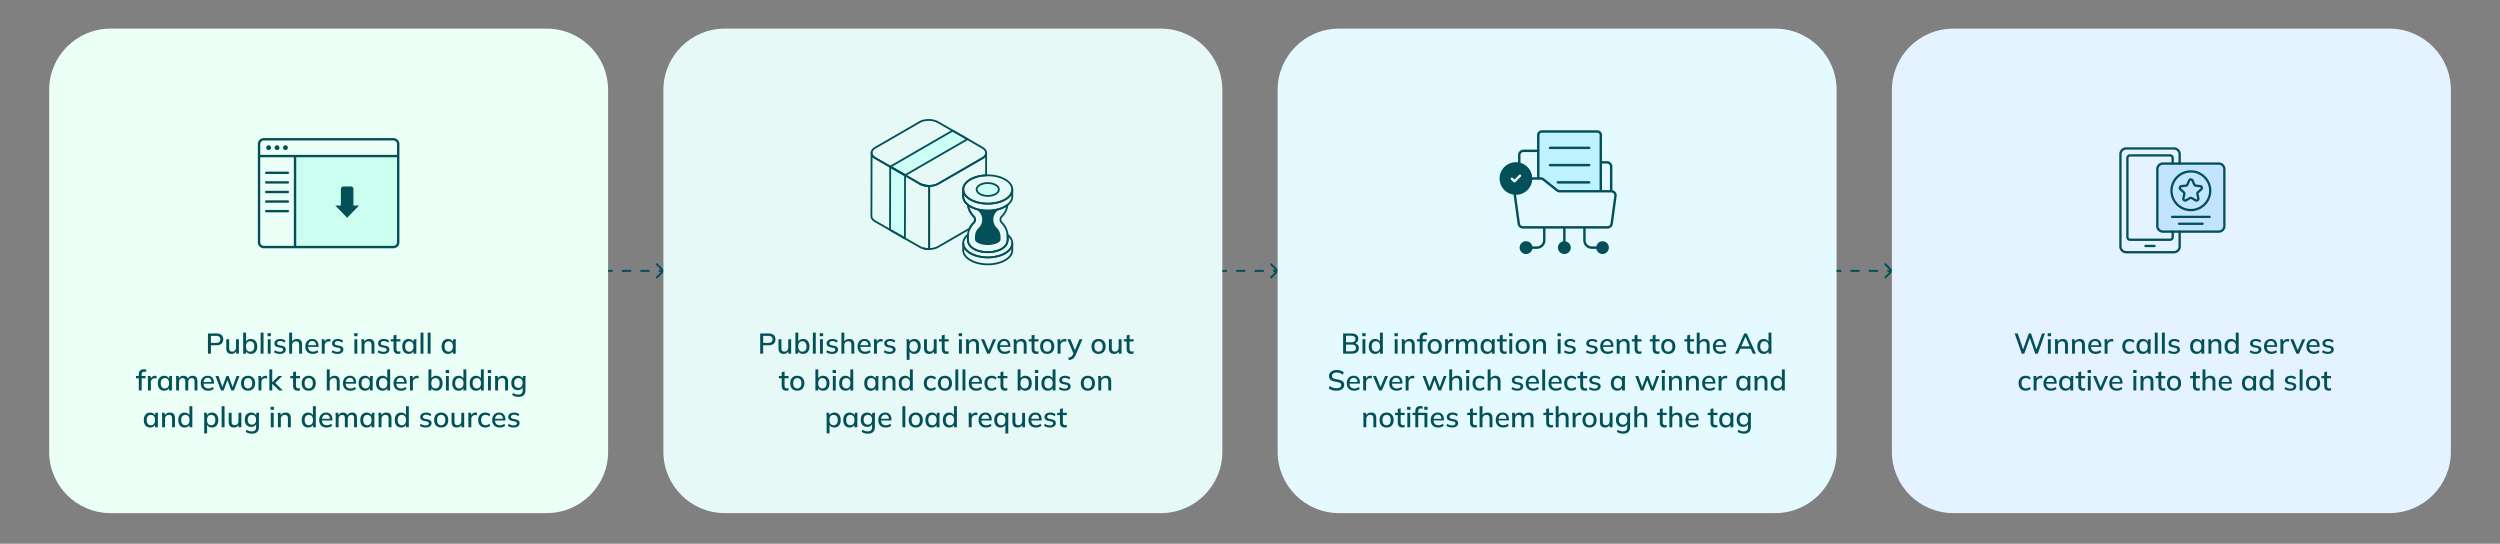 <svg xmlns="http://www.w3.org/2000/svg" width="1131" height="246" fill="none"><rect width="100%" height="100%" fill="#808080" stroke="none"/><path fill="#EBFFF6" d="M247.32 12.95H50.02c-15.347 0-27.789 12.42-27.789 27.744v163.691c0 15.323 12.442 27.745 27.79 27.745H247.32c15.347 0 27.789-12.422 27.789-27.745V40.694c0-15.323-12.442-27.745-27.789-27.745"/><path fill="#035058" d="M94.077 159.994v-9.128h3.877q1.465 0 2.244.712.792.7.791 1.942 0 1.244-.791 1.955-.78.713-2.244.713h-2.529v3.806zm1.348-4.881h2.386q.922 0 1.388-.414.467-.415.467-1.179 0-.75-.467-1.165-.466-.414-1.388-.414h-2.386zm9.304 4.998q-1.18 0-1.777-.635-.583-.648-.583-1.981v-4.026h1.31v4q0 .817.337 1.204.337.389 1.024.389.778 0 1.258-.518t.48-1.372v-3.703h1.31v6.525h-1.271v-1.398h.168a2.28 2.28 0 0 1-.868 1.126q-.598.389-1.388.389m8.765 0q-.856 0-1.491-.428a2.02 2.02 0 0 1-.843-1.165h.143v1.476h-1.297v-9.529h1.31v4.454h-.156q.22-.725.843-1.14.635-.426 1.491-.427.868 0 1.518.414.648.401.998 1.166.363.75.363 1.812 0 1.048-.363 1.813-.35.75-1.011 1.152-.649.402-1.505.402m-.324-1.023q.843 0 1.362-.583.518-.596.519-1.761 0-1.177-.519-1.761-.519-.594-1.362-.595-.856 0-1.374.595-.506.584-.506 1.748 0 1.166.506 1.761.518.596 1.374.596m4.738.906v-9.529h1.31v9.529zm3.229 0v-6.525h1.31v6.525zm-.103-7.885v-1.359h1.517v1.359zm5.577 8.002a5.2 5.2 0 0 1-1.505-.208q-.687-.206-1.141-.582l.402-.894q.48.363 1.064.544.583.182 1.193.182.712 0 1.076-.246a.82.82 0 0 0 .363-.7.7.7 0 0 0-.233-.543q-.222-.207-.739-.311l-1.245-.246q-.83-.181-1.258-.622-.428-.44-.428-1.126 0-.582.311-1.036.324-.453.908-.712.595-.26 1.387-.259.726 0 1.349.207t1.037.596l-.414.867a3 3 0 0 0-.908-.518 2.9 2.9 0 0 0-1.025-.194q-.726 0-1.076.272a.86.86 0 0 0-.35.712q0 .337.207.557.22.207.688.324l1.245.246q.88.181 1.322.595.441.415.441 1.114 0 .608-.337 1.061a2.07 2.07 0 0 1-.934.687q-.597.233-1.4.233m4.214-.117v-9.529h1.31v4.389h-.181q.285-.738.92-1.113.637-.389 1.466-.389 1.168 0 1.737.647.571.635.571 1.93v4.065h-1.31v-3.988q0-.841-.337-1.217-.323-.388-1.037-.388-.83 0-1.336.518-.493.504-.493 1.346v3.729zm10.709.117q-1.582 0-2.49-.894-.907-.892-.907-2.473 0-1.022.389-1.786a2.9 2.9 0 0 1 1.102-1.179q.713-.426 1.647-.427.92 0 1.543.389.623.388.947 1.1.324.699.324 1.657v.415h-4.928v-.751h4.033l-.22.168q0-.97-.441-1.502-.429-.543-1.245-.544-.907 0-1.401.635-.493.621-.493 1.722v.129q0 1.153.558 1.735.57.583 1.608.583.571 0 1.064-.156.505-.167.959-.543l.428.893q-.454.4-1.102.621-.648.208-1.375.208m4.032-.117v-4.907q0-.4-.026-.803a14 14 0 0 0-.051-.815h1.27l.143 1.683h-.207q.13-.61.44-1.01.311-.4.753-.596a2.4 2.4 0 0 1 1.296-.168q.142.013.286.052l-.013 1.165a1.4 1.4 0 0 0-.389-.104 2.5 2.5 0 0 0-.389-.025q-.571 0-.973.259a1.57 1.57 0 0 0-.609.673 2.1 2.1 0 0 0-.208.919v3.677zm7.095.117q-.818 0-1.504-.208-.689-.206-1.142-.582l.402-.894q.48.363 1.064.544.583.182 1.193.182.712 0 1.076-.246a.82.82 0 0 0 .363-.7.7.7 0 0 0-.233-.543q-.221-.207-.739-.311l-1.245-.246q-.83-.181-1.258-.622-.429-.44-.428-1.126 0-.582.311-1.036.324-.453.908-.712.595-.26 1.387-.259.726 0 1.349.207.622.207 1.038.596l-.415.867a3 3 0 0 0-.908-.518 2.9 2.9 0 0 0-1.025-.194q-.726 0-1.076.272a.86.86 0 0 0-.35.712q0 .337.207.557.22.207.688.324l1.245.246q.88.181 1.322.595.441.415.441 1.114 0 .608-.337 1.061a2.07 2.07 0 0 1-.934.687q-.597.233-1.4.233m7.672-.117v-6.525h1.31v6.525zm-.103-7.885v-1.359h1.517v1.359zm3.332 7.885v-4.959q0-.375-.039-.764a24 24 0 0 0-.064-.802h1.27l.117 1.372h-.155q.298-.725.92-1.1.623-.389 1.44-.389 1.154 0 1.737.635.597.634.597 1.968v4.039h-1.31v-3.962q0-.867-.35-1.243-.338-.388-1.037-.388-.83 0-1.323.518-.493.505-.493 1.372v3.703zm9.931.117q-.818 0-1.504-.208a3.2 3.2 0 0 1-1.141-.582l.402-.894a3.4 3.4 0 0 0 1.063.544q.583.182 1.193.182.713 0 1.076-.246a.82.82 0 0 0 .363-.7.69.69 0 0 0-.233-.543q-.221-.207-.739-.311l-1.245-.246q-.83-.181-1.258-.622-.428-.44-.428-1.126 0-.582.311-1.036.324-.453.908-.712.596-.26 1.388-.259.725 0 1.348.207.622.207 1.038.596l-.415.867a3 3 0 0 0-.908-.518 2.9 2.9 0 0 0-1.024-.194q-.727 0-1.077.272a.86.86 0 0 0-.35.712q0 .337.208.557.22.207.687.324l1.245.246q.88.181 1.323.595.44.415.44 1.114 0 .608-.337 1.061a2.07 2.07 0 0 1-.933.687q-.599.233-1.401.233m6.693 0q-1.062 0-1.608-.57-.544-.582-.544-1.735v-3.327h-1.271v-1.01h1.271v-1.722l1.31-.35v2.072h1.815v1.01h-1.815v3.21q0 .726.259 1.036t.752.311q.246 0 .428-.039.194-.051.35-.116v1.061a2 2 0 0 1-.454.117 2.6 2.6 0 0 1-.493.052m4.673 0q-.869 0-1.518-.402-.648-.4-1.011-1.165-.35-.764-.35-1.813 0-1.061.35-1.812a2.7 2.7 0 0 1 1.011-1.153q.65-.414 1.518-.414.856 0 1.491.427.635.428.843 1.166h-.143l.13-1.476h1.271l-.078.802q-.026.389-.026.764v4.959h-1.31v-1.45h.143a2 2 0 0 1-.856 1.152q-.635.415-1.465.415m.324-1.023q.843 0 1.349-.596.518-.595.518-1.761 0-1.164-.518-1.748-.506-.594-1.349-.595-.856 0-1.375.595-.506.584-.506 1.748 0 1.166.506 1.761.506.596 1.375.596m5.075.906v-9.529h1.31v9.529zm3.23 0v-9.529h1.31v9.529zm9.189.117q-.869 0-1.517-.402-.648-.4-1.012-1.165-.35-.764-.35-1.813 0-1.061.35-1.812.364-.751 1.012-1.153.648-.414 1.517-.414.856 0 1.491.427.636.428.843 1.166h-.143l.13-1.476h1.271l-.078.802q-.026.389-.026.764v4.959h-1.31v-1.45h.143a2 2 0 0 1-.856 1.152q-.634.415-1.465.415m.324-1.023q.843 0 1.349-.596.518-.595.518-1.761 0-1.164-.518-1.748-.506-.594-1.349-.595-.855 0-1.375.595-.505.584-.505 1.748 0 1.166.505 1.761.507.596 1.375.596m-140.21 17.553v-5.516H61.52v-1.01h1.633l-.363.337v-1.036q0-1.152.584-1.748.584-.608 1.712-.608.271 0 .57.039.299.038.493.129v1.062a1.8 1.8 0 0 0-.389-.104 2 2 0 0 0-.454-.052q-.376 0-.648.156a1 1 0 0 0-.428.44q-.143.298-.143.764v.88l-.194-.259h1.97v1.01H64.1v5.516zm4.143 0v-4.907q0-.402-.025-.803a12 12 0 0 0-.052-.816h1.27l.143 1.683h-.207q.13-.609.44-1.009.312-.402.753-.596a2.37 2.37 0 0 1 1.296-.168q.143.013.286.051l-.013 1.166a1.3 1.3 0 0 0-.39-.104 2.5 2.5 0 0 0-.388-.026q-.57 0-.973.259a1.6 1.6 0 0 0-.61.673 2.1 2.1 0 0 0-.207.92v3.677zm7.354.116q-.869 0-1.517-.401-.649-.401-1.011-1.165-.35-.765-.35-1.813 0-1.061.35-1.813.362-.75 1.011-1.152.648-.414 1.517-.414.855 0 1.492.427.634.427.843 1.165h-.143l.13-1.476h1.27l-.077.803q-.026.388-.026.764v4.959h-1.31v-1.45h.142a2 2 0 0 1-.855 1.152 2.62 2.62 0 0 1-1.466.414m.325-1.023q.842 0 1.348-.595.519-.595.519-1.761t-.519-1.748q-.506-.595-1.349-.595-.855 0-1.374.595-.506.583-.506 1.748t.506 1.761q.506.595 1.374.595m5.075.907v-4.959q0-.376-.039-.764a26 26 0 0 0-.065-.803h1.271l.117 1.373h-.156q.272-.713.83-1.101.57-.388 1.362-.388.803 0 1.31.388.518.376.713 1.165h-.208q.26-.71.882-1.126a2.5 2.5 0 0 1 1.44-.427q1.089 0 1.633.634.546.635.545 1.968v4.04h-1.31v-3.975q0-.854-.298-1.23-.285-.389-.934-.389-.752 0-1.193.518-.44.517-.44 1.399v3.677h-1.31v-3.975q0-.854-.299-1.23-.285-.389-.933-.389-.753 0-1.18.518-.428.517-.428 1.399v3.677zm14.533.116q-1.583 0-2.49-.893-.907-.894-.907-2.473 0-1.023.389-1.787a2.9 2.9 0 0 1 1.102-1.178q.712-.427 1.647-.427.92 0 1.543.388t.947 1.101q.324.699.324 1.657v.414h-4.928v-.751h4.033l-.22.169q0-.971-.441-1.502-.428-.544-1.245-.544-.908 0-1.4.634-.495.623-.494 1.722v.13q0 1.152.558 1.735.57.582 1.608.582.57 0 1.064-.155.505-.168.96-.544l.427.894a3.2 3.2 0 0 1-1.102.621q-.649.207-1.375.207m5.746-.116-2.477-6.526h1.362l1.932 5.438h-.337l1.984-5.438h1.011l1.972 5.438h-.325l1.933-5.438h1.309l-2.49 6.526h-1.193l-2.049-5.542h.61l-2.023 5.542zm12.258.116q-.974 0-1.686-.401a2.82 2.82 0 0 1-1.103-1.165q-.389-.765-.389-1.813t.389-1.8q.39-.764 1.103-1.165.712-.414 1.686-.414.972 0 1.685.414.726.401 1.116 1.165.401.752.402 1.8 0 1.048-.402 1.813-.39.75-1.116 1.165-.713.4-1.685.401m0-1.023q.855 0 1.361-.595t.506-1.761q0-1.165-.506-1.748-.506-.595-1.361-.595-.844 0-1.349.595-.506.583-.506 1.748t.493 1.761q.506.595 1.362.595m4.707.907v-4.907q0-.402-.026-.803a12 12 0 0 0-.052-.816h1.271l.143 1.683h-.208q.13-.609.441-1.009.312-.402.752-.596a2.4 2.4 0 0 1 1.297-.168q.143.013.285.051l-.013 1.166a1.3 1.3 0 0 0-.389-.104 2.5 2.5 0 0 0-.389-.026q-.57 0-.972.259a1.6 1.6 0 0 0-.61.673 2.1 2.1 0 0 0-.207.92v3.677zm4.915 0v-9.53h1.31v5.853h.026l2.853-2.849h1.621l-3.45 3.431.013-.582 3.722 3.677h-1.66l-3.099-2.991h-.026v2.991zm12.9.116q-1.063 0-1.608-.569-.544-.583-.544-1.735v-3.328h-1.271v-1.01h1.271v-1.722l1.309-.349v2.071h1.816v1.01h-1.816v3.211q0 .726.26 1.036t.752.311q.247 0 .428-.039.194-.051.35-.117v1.062a2 2 0 0 1-.454.116 2.5 2.5 0 0 1-.493.052m4.908 0q-.973 0-1.686-.401a2.8 2.8 0 0 1-1.102-1.165q-.39-.765-.389-1.813 0-1.048.389-1.8a2.7 2.7 0 0 1 1.102-1.165q.713-.414 1.686-.414.972 0 1.686.414a2.7 2.7 0 0 1 1.115 1.165q.402.752.402 1.8t-.402 1.813q-.389.75-1.115 1.165-.714.4-1.686.401m0-1.023q.855 0 1.361-.595t.506-1.761q0-1.165-.506-1.748-.506-.595-1.361-.595-.843 0-1.349.595-.506.583-.506 1.748t.493 1.761q.505.595 1.362.595m8.191.907v-9.53h1.31v4.39h-.182q.286-.738.921-1.114.636-.388 1.465-.388 1.167 0 1.738.647.571.635.571 1.929v4.066h-1.31v-3.988q0-.841-.337-1.217-.324-.389-1.038-.389-.83 0-1.335.518-.493.505-.493 1.347v3.729zm10.709.116q-1.582 0-2.49-.893-.908-.894-.908-2.473 0-1.023.389-1.787a2.9 2.9 0 0 1 1.102-1.178q.714-.427 1.647-.427.922 0 1.544.388t.946 1.101q.324.699.324 1.657v.414h-4.927v-.751h4.033l-.221.169q0-.971-.441-1.502-.428-.544-1.245-.544-.906 0-1.4.634-.493.623-.493 1.722v.13q0 1.152.558 1.735.57.582 1.608.582.57 0 1.063-.155.505-.168.96-.544l.428.894a3.2 3.2 0 0 1-1.103.621q-.648.207-1.374.207m6.561 0q-.87 0-1.518-.401t-1.011-1.165q-.35-.765-.35-1.813 0-1.061.35-1.813.363-.75 1.011-1.152.648-.414 1.518-.414.855 0 1.491.427.635.427.843 1.165h-.143l.13-1.476h1.271l-.078.803q-.026.388-.026.764v4.959h-1.31v-1.45h.143a2 2 0 0 1-.856 1.152 2.62 2.62 0 0 1-1.465.414m.324-1.023q.842 0 1.349-.595.518-.595.518-1.761t-.518-1.748q-.507-.595-1.349-.595-.856 0-1.375.595-.505.583-.505 1.748t.505 1.761q.505.595 1.375.595m7.578 1.023q-.856 0-1.517-.401-.65-.401-1.012-1.165-.35-.765-.35-1.813 0-1.061.35-1.813.363-.75 1.012-1.152.661-.414 1.517-.414.843 0 1.478.427.65.415.856 1.139h-.155v-4.454h1.309v9.53h-1.297v-1.476h.156a2.08 2.08 0 0 1-.856 1.165q-.635.427-1.491.427m.324-1.023q.843 0 1.362-.595.518-.595.518-1.761t-.518-1.748q-.519-.595-1.362-.595-.856 0-1.375.595-.505.583-.505 1.748t.505 1.761q.519.595 1.375.595m8.097 1.023q-1.582 0-2.49-.893-.908-.894-.908-2.473 0-1.023.389-1.787a2.9 2.9 0 0 1 1.102-1.178q.714-.427 1.647-.427.922 0 1.544.388t.946 1.101q.324.699.324 1.657v.414h-4.927v-.751h4.033l-.221.169q0-.971-.441-1.502-.428-.544-1.245-.544-.906 0-1.4.634-.493.623-.493 1.722v.13q0 1.152.558 1.735.57.582 1.608.582.57 0 1.063-.155.506-.168.96-.544l.428.894a3.2 3.2 0 0 1-1.103.621q-.648.207-1.374.207m4.032-.116v-4.907q0-.402-.026-.803a13 13 0 0 0-.052-.816h1.271l.143 1.683h-.208q.13-.609.441-1.009a1.9 1.9 0 0 1 .752-.596 2.37 2.37 0 0 1 1.297-.168q.142.013.285.051l-.013 1.166a1.3 1.3 0 0 0-.389-.104 2.5 2.5 0 0 0-.389-.026q-.57 0-.972.259a1.6 1.6 0 0 0-.61.673 2.1 2.1 0 0 0-.207.92v3.677zm11.859.116q-.855 0-1.491-.427a2.03 2.03 0 0 1-.843-1.165h.143v1.476h-1.297v-9.53h1.31v4.454h-.156q.22-.724.843-1.139.636-.427 1.491-.427.87 0 1.517.414.65.401.999 1.165.364.751.363 1.813 0 1.048-.363 1.813a2.6 2.6 0 0 1-1.011 1.152q-.648.4-1.505.401m-.324-1.023q.843 0 1.362-.582.519-.596.518-1.761 0-1.178-.518-1.761-.519-.595-1.362-.595-.855 0-1.375.595-.505.583-.505 1.748t.505 1.761q.52.595 1.375.595m4.739.907v-6.526h1.31v6.526zm-.104-7.885v-1.36h1.517v1.36zm5.836 8.001q-.857 0-1.517-.401-.65-.401-1.012-1.165-.35-.765-.35-1.813 0-1.061.35-1.813.363-.75 1.012-1.152.66-.414 1.517-.414.843 0 1.478.427.65.415.856 1.139h-.156v-4.454h1.31v9.53h-1.297v-1.476h.156q-.221.738-.856 1.165t-1.491.427m.324-1.023q.843 0 1.362-.595.518-.595.518-1.761t-.518-1.748q-.519-.595-1.362-.595-.856 0-1.375.595-.505.583-.505 1.748t.505 1.761q.519.595 1.375.595m7.578 1.023q-.856 0-1.517-.401-.648-.401-1.012-1.165-.35-.765-.35-1.813 0-1.061.35-1.813.364-.75 1.012-1.152.661-.414 1.517-.414.843 0 1.478.427.65.415.856 1.139h-.155v-4.454h1.309v9.53h-1.296v-1.476h.155a2.07 2.07 0 0 1-.856 1.165q-.635.427-1.491.427m.324-1.023q.843 0 1.362-.595t.519-1.761q0-1.165-.519-1.748-.519-.595-1.362-.595-.855 0-1.374.595-.506.583-.506 1.748t.506 1.761q.519.595 1.374.595m5.076.907v-6.526h1.31v6.526zm-.104-7.885v-1.36h1.518v1.36zm3.333 7.885v-4.959q0-.376-.039-.764a27 27 0 0 0-.064-.803h1.27l.117 1.373h-.155q.298-.725.92-1.101.623-.388 1.44-.388 1.154 0 1.737.634.597.635.597 1.968v4.04h-1.31v-3.962q0-.867-.35-1.243-.338-.389-1.037-.389-.83 0-1.323.518-.493.506-.493 1.373v3.703zm10.631 2.9a5.9 5.9 0 0 1-1.608-.207 4.1 4.1 0 0 1-1.284-.622l.325-.958q.4.272.791.427.388.169.817.246.428.078.882.078.933 0 1.4-.479.48-.466.48-1.359v-1.748h.13a2 2 0 0 1-.856 1.152q-.637.415-1.479.414-.894 0-1.556-.388a2.7 2.7 0 0 1-1.011-1.126q-.35-.738-.35-1.735t.35-1.722a2.63 2.63 0 0 1 1.011-1.114q.662-.4 1.556-.401.857 0 1.479.427.635.415.843 1.139l-.117-.103.117-1.347h1.27a12 12 0 0 0-.077.803q-.026.388-.026.764v4.829q0 1.476-.791 2.253-.778.777-2.296.777m-.09-4.078q.855 0 1.361-.583.519-.584.519-1.644 0-1.062-.519-1.632-.506-.57-1.361-.569-.883 0-1.401.569-.506.57-.506 1.632 0 1.06.506 1.644.518.583 1.401.583M67.937 193.404q-.87 0-1.517-.402-.649-.4-1.011-1.165-.35-.763-.35-1.812 0-1.062.35-1.813.362-.75 1.011-1.152.648-.415 1.517-.415.855 0 1.492.428.634.427.843 1.165h-.143l.13-1.476h1.27l-.077.803q-.026.388-.026.763v4.959h-1.31v-1.45h.142a2 2 0 0 1-.855 1.153 2.62 2.62 0 0 1-1.466.414m.324-1.023q.843 0 1.35-.596.518-.595.518-1.76t-.519-1.748q-.506-.596-1.349-.596-.855 0-1.374.596-.506.582-.506 1.748t.506 1.76q.506.596 1.374.596m5.076.906v-4.959q0-.375-.04-.763a25 25 0 0 0-.064-.803h1.27l.118 1.372h-.156q.299-.725.92-1.1.623-.389 1.44-.389 1.155 0 1.738.635.596.634.596 1.968v4.039h-1.31v-3.962q0-.867-.35-1.243-.336-.387-1.037-.388-.83 0-1.323.518-.492.505-.492 1.372v3.703zm10.19.117q-.856 0-1.518-.402-.648-.4-1.011-1.165-.35-.763-.35-1.812 0-1.062.35-1.813.364-.75 1.011-1.152.662-.415 1.518-.415.843 0 1.478.428.649.413.856 1.139h-.156v-4.454h1.31v9.529h-1.297v-1.476h.156a2.08 2.08 0 0 1-.856 1.166q-.635.427-1.491.427m.324-1.023q.843 0 1.362-.596.518-.595.518-1.76t-.518-1.748q-.519-.596-1.362-.596-.855 0-1.375.596-.505.582-.505 1.748t.505 1.76q.519.596 1.375.596m8.533 3.703v-7.756q0-.375-.04-.763a25 25 0 0 0-.064-.803h1.27l.13 1.476h-.142q.208-.738.83-1.165.636-.428 1.504-.428.87 0 1.517.415.649.401.999 1.152.363.75.363 1.813 0 1.049-.363 1.812-.35.765-.999 1.165-.647.402-1.517.402-.855 0-1.492-.414a2.04 2.04 0 0 1-.83-1.153h.143v4.247zm3.164-3.703q.855 0 1.361-.596.52-.595.519-1.76 0-1.166-.519-1.748-.505-.596-1.361-.596t-1.375.596q-.506.582-.506 1.748t.506 1.76q.519.596 1.375.596m4.738.906v-9.529h1.309v9.529zm5.551.117q-1.18 0-1.777-.635-.583-.647-.583-1.98v-4.027h1.309v4.001q0 .815.338 1.204.337.388 1.024.388.778 0 1.258-.518t.48-1.372v-3.703h1.31v6.525h-1.271v-1.398h.168a2.27 2.27 0 0 1-.869 1.126q-.597.389-1.387.389m8.221 2.784q-.883 0-1.608-.208a4.1 4.1 0 0 1-1.284-.621l.324-.958q.402.271.791.427.389.168.817.246t.882.078q.933 0 1.4-.479.48-.466.48-1.36v-1.748h.13a2 2 0 0 1-.856 1.153q-.635.414-1.478.414-.895 0-1.557-.388a2.73 2.73 0 0 1-1.011-1.127q-.35-.738-.35-1.735t.35-1.722a2.64 2.64 0 0 1 1.011-1.113q.662-.402 1.557-.402.855 0 1.478.428.635.413.843 1.139l-.117-.104.117-1.346h1.271q-.051.4-.078.803a11 11 0 0 0-.026.763v4.83q0 1.476-.791 2.253-.779.777-2.295.777m-.091-4.079q.855 0 1.362-.583.518-.582.518-1.644 0-1.06-.518-1.631-.507-.57-1.362-.57-.882 0-1.401.57-.505.57-.505 1.631 0 1.062.505 1.644.519.583 1.401.583m8.545 1.178v-6.525h1.31v6.525zm-.104-7.885v-1.359h1.517v1.359zm3.333 7.885v-4.959q0-.375-.039-.763a27 27 0 0 0-.065-.803h1.271l.117 1.372h-.156q.298-.725.921-1.1.623-.389 1.439-.389 1.155 0 1.738.635.596.634.597 1.968v4.039h-1.31v-3.962q0-.867-.35-1.243-.337-.387-1.038-.388-.83 0-1.322.518-.493.505-.493 1.372v3.703zm13.647.117q-.856 0-1.517-.402-.648-.4-1.012-1.165-.35-.763-.35-1.812 0-1.062.35-1.813.364-.75 1.012-1.152.661-.415 1.517-.415.843 0 1.478.428.65.413.856 1.139h-.155v-4.454h1.309v9.529h-1.296v-1.476h.155a2.07 2.07 0 0 1-.856 1.166q-.635.427-1.491.427m.324-1.023q.843 0 1.362-.596.519-.595.519-1.76t-.519-1.748q-.519-.596-1.362-.596-.855 0-1.374.596-.506.582-.506 1.748t.506 1.76q.519.596 1.374.596m8.097 1.023q-1.581 0-2.49-.893-.908-.894-.908-2.473 0-1.023.389-1.787.403-.764 1.103-1.178.713-.428 1.647-.428.92 0 1.543.389t.946 1.1q.325.7.325 1.658v.414h-4.928v-.751h4.033l-.221.168q0-.97-.441-1.502-.428-.543-1.244-.543-.907 0-1.401.634-.492.622-.493 1.722v.129q0 1.153.558 1.735.571.583 1.608.583.571 0 1.063-.155a3 3 0 0 0 .96-.544l.428.893q-.453.402-1.102.622a4.5 4.5 0 0 1-1.375.207m4.058-.117v-4.959q0-.375-.039-.763a27 27 0 0 0-.065-.803h1.271l.117 1.372h-.156q.273-.711.83-1.1.572-.389 1.362-.389.804 0 1.31.389.518.376.713 1.165h-.208q.26-.712.882-1.126a2.5 2.5 0 0 1 1.44-.428q1.089 0 1.634.635.544.634.544 1.968v4.039h-1.31v-3.975q0-.853-.298-1.23-.285-.387-.933-.388-.753 0-1.194.518-.44.517-.44 1.398v3.677h-1.31v-3.975q0-.853-.299-1.23-.284-.387-.933-.388-.752 0-1.18.518-.429.517-.428 1.398v3.677zm14.015.117q-.87 0-1.518-.402-.648-.4-1.011-1.165-.35-.763-.35-1.812 0-1.062.35-1.813.363-.75 1.011-1.152.648-.415 1.518-.415.855 0 1.491.428.635.427.843 1.165h-.143l.13-1.476h1.271l-.078.803a11 11 0 0 0-.026.763v4.959h-1.31v-1.45h.143a2 2 0 0 1-.856 1.153 2.62 2.62 0 0 1-1.465.414m.324-1.023q.842 0 1.349-.596.518-.595.518-1.76t-.518-1.748q-.507-.596-1.349-.596-.856 0-1.375.596-.505.582-.505 1.748t.505 1.76q.505.596 1.375.596m5.075.906v-4.959q0-.375-.039-.763a24 24 0 0 0-.065-.803h1.271l.117 1.372h-.156q.299-.725.921-1.1.623-.389 1.439-.389 1.155 0 1.738.635.597.634.597 1.968v4.039h-1.31v-3.962q0-.867-.35-1.243-.338-.387-1.038-.388-.83 0-1.322.518-.493.505-.493 1.372v3.703zm10.19.117q-.855 0-1.517-.402-.65-.4-1.012-1.165-.35-.763-.35-1.812 0-1.062.35-1.813.363-.75 1.012-1.152.662-.415 1.517-.415.842 0 1.479.428.647.413.855 1.139h-.155v-4.454h1.31v9.529h-1.297v-1.476h.155a2.1 2.1 0 0 1-.855 1.166q-.637.427-1.492.427m.324-1.023q.843 0 1.362-.596.519-.595.519-1.76t-.519-1.748q-.519-.596-1.362-.596-.856 0-1.374.596-.506.582-.506 1.748t.506 1.76q.518.596 1.374.596m10.777 1.023q-.818 0-1.504-.207-.689-.207-1.142-.583l.402-.893q.48.362 1.064.543a4 4 0 0 0 1.193.182q.712 0 1.076-.246a.82.82 0 0 0 .363-.699.7.7 0 0 0-.233-.544q-.221-.207-.739-.311l-1.245-.246q-.83-.181-1.258-.621t-.428-1.127q0-.582.311-1.036.324-.453.908-.712.595-.26 1.387-.259.726 0 1.349.208.622.206 1.038.595l-.415.868a3 3 0 0 0-.908-.518 2.8 2.8 0 0 0-1.025-.195q-.726 0-1.076.272a.86.86 0 0 0-.35.712q0 .337.207.557.22.207.688.324l1.245.246q.88.181 1.322.595.441.415.441 1.114 0 .608-.337 1.062-.337.452-.934.686-.597.233-1.4.233m7.016 0q-.973 0-1.686-.402a2.8 2.8 0 0 1-1.103-1.165q-.389-.763-.389-1.812 0-1.05.389-1.8.39-.765 1.103-1.165.713-.415 1.686-.415.972 0 1.685.415.727.4 1.116 1.165.401.75.402 1.8 0 1.049-.402 1.812-.39.751-1.116 1.165-.713.402-1.685.402m0-1.023q.855 0 1.361-.596.506-.595.506-1.76t-.506-1.748q-.506-.596-1.361-.596-.844 0-1.349.596-.506.582-.506 1.748t.493 1.76q.505.596 1.362.596m7.055 1.023q-1.18 0-1.776-.635-.584-.647-.584-1.98v-4.027h1.31v4.001q0 .815.337 1.204.337.388 1.024.388.779 0 1.258-.518.48-.518.48-1.372v-3.703h1.31v6.525h-1.271v-1.398h.169a2.3 2.3 0 0 1-.869 1.126q-.597.389-1.388.389m5.251-.117v-4.907q0-.401-.026-.802a12 12 0 0 0-.052-.816h1.271l.143 1.683h-.208q.13-.61.441-1.01a1.9 1.9 0 0 1 .753-.595 2.37 2.37 0 0 1 1.296-.169q.143.013.286.052l-.013 1.165a1.3 1.3 0 0 0-.389-.103 2.4 2.4 0 0 0-.389-.026q-.571 0-.973.259a1.57 1.57 0 0 0-.609.673 2.1 2.1 0 0 0-.208.919v3.677zm7.692.117q-.986 0-1.725-.402a2.85 2.85 0 0 1-1.128-1.178q-.389-.777-.389-1.838 0-1.05.402-1.8t1.128-1.139q.726-.402 1.712-.402.635 0 1.232.22.597.207.986.596l-.428.919a2.4 2.4 0 0 0-.817-.518 2.4 2.4 0 0 0-.882-.181q-.935 0-1.465.596-.532.595-.532 1.722 0 1.139.532 1.748.53.608 1.465.608.414 0 .869-.155.453-.169.83-.531l.428.919a2.8 2.8 0 0 1-1.012.609q-.597.206-1.206.207m6.5 0q-1.581 0-2.49-.893-.908-.894-.908-2.473 0-1.023.389-1.787.403-.764 1.103-1.178.713-.428 1.647-.428.92 0 1.543.389t.946 1.1q.325.7.325 1.658v.414h-4.928v-.751h4.033l-.221.168q0-.97-.441-1.502-.428-.543-1.244-.543-.907 0-1.401.634-.493.622-.493 1.722v.129q0 1.153.558 1.735.571.583 1.608.583.571 0 1.063-.155a3 3 0 0 0 .96-.544l.428.893q-.453.402-1.102.622a4.5 4.5 0 0 1-1.375.207m6.302 0a5.2 5.2 0 0 1-1.505-.207q-.687-.207-1.141-.583l.402-.893q.48.362 1.063.543.584.183 1.193.182.714 0 1.077-.246a.82.82 0 0 0 .363-.699.7.7 0 0 0-.233-.544q-.221-.207-.74-.311l-1.245-.246q-.83-.181-1.258-.621-.427-.44-.427-1.127 0-.582.311-1.036.324-.453.908-.712.596-.26 1.387-.259.727 0 1.349.208.622.206 1.037.595l-.415.868a2.9 2.9 0 0 0-.907-.518 2.8 2.8 0 0 0-1.025-.195q-.726 0-1.076.272a.86.86 0 0 0-.35.712q0 .337.207.557.22.207.687.324l1.245.246q.882.181 1.323.595.441.415.441 1.114 0 .608-.337 1.062-.338.452-.934.686-.596.233-1.4.233"/><path fill="#CDFFF0" d="M180.212 71.05h-46.315v40.661h46.315z"/><path fill="#035058" d="M177.978 62.469h-58.617a2.715 2.715 0 0 0-2.714 2.71v44.433a2.717 2.717 0 0 0 2.714 2.71h58.617a2.713 2.713 0 0 0 2.713-2.71V65.178a2.711 2.711 0 0 0-2.713-2.71m-58.617 1.084h58.617a1.63 1.63 0 0 1 1.628 1.625v4.877h-61.873v-4.877a1.625 1.625 0 0 1 1.628-1.625m-1.628 46.059V71.139h15.197v40.099h-13.569a1.625 1.625 0 0 1-1.628-1.626m60.245 1.626h-43.963v-40.1h45.591v38.474a1.626 1.626 0 0 1-1.628 1.626"/><path fill="#035058" d="M121.532 67.886c.599 0 1.086-.485 1.086-1.084a1.085 1.085 0 0 0-2.172 0c0 .6.487 1.084 1.086 1.084M125.332 67.886a1.084 1.084 0 1 0 .001-2.169 1.084 1.084 0 0 0-.001 2.17M129.131 67.886a1.084 1.084 0 1 0 .001-2.169 1.084 1.084 0 0 0-.001 2.17M120.446 78.724h9.77a.54.54 0 0 0 .543-.541.54.54 0 0 0-.543-.542h-9.77a.544.544 0 0 0-.543.542.54.54 0 0 0 .543.541M130.216 81.977h-9.77a.543.543 0 0 0-.383.925c.102.101.24.158.383.158h9.77a.541.541 0 1 0 0-1.084M130.216 86.313h-9.77a.544.544 0 0 0-.543.541.54.54 0 0 0 .543.542h9.77a.54.54 0 0 0 .543-.542.54.54 0 0 0-.543-.541M130.216 90.645h-9.77a.544.544 0 0 0-.543.541.54.54 0 0 0 .543.542h9.77a.541.541 0 1 0 0-1.084M130.216 94.98h-9.77a.543.543 0 0 0-.383.925c.102.102.24.16.383.16h9.77a.542.542 0 1 0 0-1.084"/><path fill="#035058" stroke="#035058" stroke-width=".5" d="M154.459 85.53v7.7h-2.196l4.791 4.929 4.791-4.929h-2.196v-7.7a.925.925 0 0 0-.926-.924h-3.338a.926.926 0 0 0-.926.924Z"/><path fill="#035058" d="M300.446 122.866a.463.463 0 0 0 0-.655l-2.947-2.943a.463.463 0 1 0-.656.655l2.62 2.615-2.62 2.616a.464.464 0 0 0 .656.654zm-25.338.135h2.085v-.925h-2.085zm6.253 0h4.168v-.925h-4.168zm8.336 0h4.169v-.925h-4.169zm8.337 0h2.084v-.925h-2.084zm2.412-.135a.463.463 0 0 0 0-.655l-2.947-2.943a.463.463 0 1 0-.656.655l2.62 2.615-2.62 2.616a.464.464 0 0 0 .656.654zm-25.338.135h2.085v-.925h-2.085zm6.253 0h4.168v-.925h-4.168zm8.336 0h4.169v-.925h-4.169zm8.337 0h2.084v-.925h-2.084z"/><path fill="#E7F9F6" d="M525.207 12.95h-197.3c-15.347 0-27.789 12.42-27.789 27.744v163.691c0 15.323 12.442 27.745 27.789 27.745h197.3c15.347 0 27.788-12.422 27.788-27.745V40.694c0-15.323-12.441-27.745-27.788-27.745"/><path fill="#035058" d="M343.906 159.994v-9.128h3.878q1.465 0 2.243.712.791.7.791 1.942 0 1.244-.791 1.955-.778.713-2.243.713h-2.529v3.806zm1.349-4.881h2.386q.92 0 1.388-.414.466-.415.466-1.179 0-.75-.466-1.165-.468-.414-1.388-.414h-2.386zm9.303 4.998q-1.18 0-1.777-.635-.584-.648-.584-1.981v-4.026h1.31v4q0 .817.337 1.204.339.389 1.025.389.778 0 1.258-.518t.48-1.372v-3.703h1.309v6.525h-1.27v-1.398h.168a2.27 2.27 0 0 1-.869 1.126q-.595.389-1.387.389m8.766 0q-.857 0-1.491-.428a2 2 0 0 1-.843-1.165h.142v1.476h-1.296v-9.529h1.309v4.454h-.155q.22-.725.843-1.14.634-.426 1.491-.427.869 0 1.517.414.648.401.999 1.166.363.75.363 1.812 0 1.048-.363 1.813-.35.75-1.012 1.152-.648.402-1.504.402m-.324-1.023q.842 0 1.361-.583.519-.596.519-1.761 0-1.177-.519-1.761-.52-.594-1.361-.595-.856 0-1.375.595-.506.584-.506 1.748 0 1.166.506 1.761.519.596 1.375.596m4.738.906v-9.529h1.31v9.529zm3.229 0v-6.525h1.31v6.525zm-.104-7.885v-1.359h1.517v1.359zm5.577 8.002q-.816 0-1.504-.208-.688-.206-1.141-.582l.402-.894a3.4 3.4 0 0 0 1.063.544q.584.182 1.193.182.713 0 1.077-.246a.82.82 0 0 0 .363-.7.69.69 0 0 0-.234-.543q-.22-.207-.739-.311l-1.245-.246q-.83-.181-1.258-.622-.428-.44-.428-1.126 0-.582.312-1.036.323-.453.907-.712.597-.26 1.388-.259.726 0 1.349.207.622.207 1.037.596l-.415.867a3 3 0 0 0-.908-.518 2.9 2.9 0 0 0-1.024-.194q-.727 0-1.077.272a.86.86 0 0 0-.35.712q0 .337.208.557.22.207.687.324l1.245.246q.88.181 1.323.595.44.415.441 1.114 0 .608-.337 1.061a2.1 2.1 0 0 1-.934.687q-.597.233-1.401.233m4.215-.117v-9.529h1.31v4.389h-.182q.286-.738.921-1.113.635-.389 1.465-.389 1.167 0 1.738.647.571.635.571 1.93v4.065h-1.31v-3.988q0-.841-.337-1.217-.325-.388-1.038-.388-.83 0-1.335.518-.493.504-.493 1.346v3.729zm10.709.117q-1.583 0-2.49-.894-.908-.892-.908-2.473 0-1.022.389-1.786.403-.764 1.102-1.179.714-.426 1.647-.427.922 0 1.544.389.622.388.946 1.1.325.699.325 1.657v.415h-4.928v-.751h4.033l-.221.168q0-.97-.441-1.502-.428-.543-1.245-.544-.906 0-1.4.635-.493.621-.493 1.722v.129q0 1.153.558 1.735.57.583 1.608.583.57 0 1.063-.156.505-.167.96-.543l.428.893a3.2 3.2 0 0 1-1.103.621q-.648.208-1.374.208m4.032-.117v-4.907q0-.4-.026-.803a13 13 0 0 0-.052-.815h1.271l.143 1.683h-.208q.13-.61.441-1.01.312-.4.752-.596a2.4 2.4 0 0 1 1.297-.168 1.6 1.6 0 0 1 .285.052l-.013 1.165a1.3 1.3 0 0 0-.389-.104 2.5 2.5 0 0 0-.389-.025q-.57 0-.972.259a1.57 1.57 0 0 0-.61.673 2.1 2.1 0 0 0-.207.919v3.677zm7.094.117q-.816 0-1.504-.208-.687-.206-1.141-.582l.402-.894a3.4 3.4 0 0 0 1.063.544q.584.182 1.193.182.713 0 1.077-.246a.82.82 0 0 0 .363-.7.69.69 0 0 0-.234-.543q-.22-.207-.739-.311l-1.245-.246q-.83-.181-1.258-.622-.428-.44-.428-1.126 0-.582.312-1.036.323-.453.907-.712.597-.26 1.388-.259.726 0 1.349.207.622.207 1.037.596l-.415.867a3 3 0 0 0-.908-.518 2.9 2.9 0 0 0-1.024-.194q-.727 0-1.076.272a.86.86 0 0 0-.351.712q0 .337.208.557.22.207.687.324l1.245.246q.88.181 1.323.595.441.415.441 1.114 0 .608-.337 1.061-.338.454-.934.687t-1.401.233m7.673 2.68v-7.756q0-.375-.039-.764a27 27 0 0 0-.065-.802h1.271l.13 1.476h-.143a2.04 2.04 0 0 1 .83-1.166q.634-.426 1.504-.427.868 0 1.518.414.648.402.998 1.153.363.75.363 1.812 0 1.049-.363 1.813-.35.765-.998 1.165-.65.402-1.518.402-.856 0-1.491-.415a2.03 2.03 0 0 1-.83-1.152h.143v4.247zm3.164-3.703q.856 0 1.362-.596.518-.595.518-1.761 0-1.164-.518-1.748-.506-.594-1.362-.595-.856 0-1.375.595-.505.584-.505 1.748 0 1.166.505 1.761.519.596 1.375.596m7.059 1.023q-1.18 0-1.776-.635-.584-.648-.584-1.981v-4.026h1.31v4q0 .817.337 1.204.337.389 1.025.389.778 0 1.257-.518.48-.518.48-1.372v-3.703h1.31v6.525h-1.271v-1.398h.169a2.3 2.3 0 0 1-.869 1.126q-.596.389-1.388.389m7.819 0q-1.064 0-1.608-.57-.545-.582-.545-1.735v-3.327h-1.27v-1.01h1.27v-1.722l1.31-.35v2.072h1.816v1.01h-1.816v3.21q0 .726.26 1.036.259.31.752.311.245 0 .428-.039a3 3 0 0 0 .35-.116v1.061a2 2 0 0 1-.454.117 2.6 2.6 0 0 1-.493.052m5.626-.117v-6.525h1.31v6.525zm-.103-7.885v-1.359h1.517v1.359zm3.333 7.885v-4.959q0-.375-.039-.764a24 24 0 0 0-.064-.802h1.271l.116 1.372h-.155q.297-.725.92-1.1.622-.389 1.44-.389 1.153 0 1.738.635.596.634.596 1.968v4.039h-1.31v-3.962q0-.867-.35-1.243-.337-.388-1.037-.388-.831 0-1.323.518-.493.505-.493 1.372v3.703zm9.543 0-2.801-6.525h1.4l2.205 5.45h-.376l2.243-5.45h1.336l-2.814 6.525zm7.954.117q-1.582 0-2.49-.894-.909-.892-.908-2.473 0-1.022.389-1.786a2.9 2.9 0 0 1 1.103-1.179q.713-.426 1.647-.427.92 0 1.543.389.622.388.947 1.1.323.699.324 1.657v.415h-4.928v-.751h4.033l-.22.168q0-.97-.441-1.502-.429-.543-1.245-.544-.909 0-1.401.635-.493.621-.493 1.722v.129q0 1.153.558 1.735.57.583 1.608.583.57 0 1.063-.156.506-.167.96-.543l.428.893a3.2 3.2 0 0 1-1.102.621 4.5 4.5 0 0 1-1.375.208m4.057-.117v-4.959q0-.375-.039-.764a22 22 0 0 0-.065-.802h1.271l.117 1.372h-.156q.3-.725.921-1.1.623-.389 1.44-.389 1.153 0 1.737.635.598.634.597 1.968v4.039h-1.31v-3.962q0-.867-.35-1.243-.337-.388-1.037-.388-.83 0-1.323.518-.492.505-.493 1.372v3.703zm10.229.117q-1.063 0-1.608-.57-.544-.582-.544-1.735v-3.327h-1.271v-1.01h1.271v-1.722l1.309-.35v2.072h1.816v1.01h-1.816v3.21q0 .726.26 1.036.259.31.752.311.245 0 .428-.039a3 3 0 0 0 .35-.116v1.061a2 2 0 0 1-.454.117 2.6 2.6 0 0 1-.493.052m4.908 0q-.974 0-1.686-.402a2.8 2.8 0 0 1-1.102-1.165q-.39-.764-.389-1.813 0-1.049.389-1.799.388-.764 1.102-1.166.712-.414 1.686-.414.971 0 1.686.414.725.401 1.115 1.166.401.75.402 1.799 0 1.049-.402 1.813-.39.75-1.115 1.165-.715.402-1.686.402m0-1.023q.855 0 1.361-.596.507-.595.506-1.761 0-1.164-.506-1.748-.506-.594-1.361-.595-.844 0-1.349.595-.506.584-.506 1.748 0 1.166.493 1.761.505.596 1.362.596m4.707.906v-4.907q0-.4-.026-.803a12 12 0 0 0-.052-.815h1.271l.143 1.683h-.208q.13-.61.441-1.01.312-.4.752-.596a2.4 2.4 0 0 1 1.297-.168q.144.013.286.052l-.013 1.165a1.3 1.3 0 0 0-.39-.104 2.5 2.5 0 0 0-.389-.025q-.57 0-.972.259a1.6 1.6 0 0 0-.61.673 2.1 2.1 0 0 0-.207.919v3.677zm5.113 2.939-.311-1.062a5 5 0 0 0 1.012-.31q.414-.181.687-.479a2.5 2.5 0 0 0 .467-.738l.324-.764-.026.531-2.84-6.642h1.4l2.205 5.438h-.35l2.205-5.438h1.348l-2.995 6.991a5.8 5.8 0 0 1-.61 1.088 3.3 3.3 0 0 1-.7.712 3.2 3.2 0 0 1-.83.427 6 6 0 0 1-.986.246m13.406-2.822q-.974 0-1.686-.402a2.8 2.8 0 0 1-1.103-1.165q-.389-.764-.389-1.813t.389-1.799q.39-.764 1.103-1.166.713-.414 1.686-.414.972 0 1.685.414.727.401 1.116 1.166.401.75.402 1.799 0 1.049-.402 1.813-.39.75-1.116 1.165-.713.402-1.685.402m0-1.023q.855 0 1.361-.596.506-.595.506-1.761 0-1.164-.506-1.748-.506-.594-1.361-.595-.844 0-1.349.595-.506.584-.506 1.748 0 1.166.493 1.761.505.596 1.362.596m7.055 1.023q-1.18 0-1.777-.635-.583-.648-.583-1.981v-4.026h1.31v4q0 .817.337 1.204.337.389 1.024.389.778 0 1.258-.518t.48-1.372v-3.703h1.31v6.525h-1.271v-1.398h.169a2.3 2.3 0 0 1-.869 1.126q-.598.389-1.388.389m7.819 0q-1.064 0-1.608-.57-.545-.582-.545-1.735v-3.327h-1.271v-1.01h1.271v-1.722l1.31-.35v2.072h1.815v1.01h-1.815v3.21q0 .726.259 1.036.26.31.752.311.246 0 .428-.039.195-.051.351-.116v1.061q-.196.078-.454.117a2.6 2.6 0 0 1-.493.052m-156.067 16.646q-1.064 0-1.608-.569-.545-.583-.545-1.735v-3.328h-1.271v-1.01h1.271v-1.722l1.31-.349v2.071h1.816v1.01h-1.816v3.211q0 .726.259 1.036.261.31.753.311.246 0 .428-.039.194-.051.35-.117v1.062a2 2 0 0 1-.454.116 2.5 2.5 0 0 1-.493.052m4.907 0q-.972 0-1.685-.401a2.82 2.82 0 0 1-1.103-1.165q-.389-.765-.389-1.813t.389-1.8q.39-.764 1.103-1.165.713-.414 1.685-.414.974 0 1.686.414.727.401 1.116 1.165.401.752.402 1.8 0 1.048-.402 1.813-.39.75-1.116 1.165-.712.4-1.686.401m0-1.023q.856 0 1.362-.595t.506-1.761q0-1.165-.506-1.748-.505-.595-1.362-.595-.843 0-1.348.595-.506.583-.506 1.748t.493 1.761q.506.595 1.361.595m11.68 1.023q-.857 0-1.491-.427a2.02 2.02 0 0 1-.843-1.165h.142v1.476h-1.296v-9.53h1.309v4.454h-.155q.22-.724.843-1.139.635-.427 1.491-.427.869 0 1.517.414.649.401.999 1.165.363.751.363 1.813 0 1.048-.363 1.813-.35.75-1.012 1.152-.648.4-1.504.401m-.324-1.023q.843 0 1.361-.582.519-.596.519-1.761 0-1.178-.519-1.761-.518-.595-1.361-.595-.856 0-1.375.595-.506.583-.506 1.748t.506 1.761q.519.595 1.375.595m4.738.907v-6.526h1.31v6.526zm-.104-7.885v-1.36h1.517v1.36zm5.837 8.001q-.856 0-1.518-.401-.648-.401-1.011-1.165-.35-.765-.35-1.813 0-1.061.35-1.813.363-.75 1.011-1.152.661-.414 1.518-.414.842 0 1.478.427.648.415.856 1.139h-.156v-4.454h1.31v9.53h-1.297v-1.476h.156q-.221.738-.856 1.165-.636.427-1.491.427m.324-1.023q.842 0 1.361-.595t.519-1.761q0-1.165-.519-1.748-.52-.595-1.361-.595-.856 0-1.375.595-.506.583-.506 1.748t.506 1.761q.519.595 1.375.595m11.035 1.023q-.868 0-1.518-.401-.646-.401-1.011-1.165-.35-.765-.35-1.813 0-1.061.35-1.813.364-.75 1.011-1.152.65-.414 1.518-.414.856 0 1.491.427t.843 1.165h-.143l.13-1.476h1.271l-.078.803q-.026.388-.026.764v4.959h-1.31v-1.45h.143a2 2 0 0 1-.856 1.152q-.634.414-1.465.414m.324-1.023q.843 0 1.349-.595.519-.595.518-1.761 0-1.165-.518-1.748-.507-.595-1.349-.595-.856 0-1.375.595-.505.583-.505 1.748t.505 1.761q.506.595 1.375.595m5.076.907v-4.959q0-.376-.039-.764a24 24 0 0 0-.065-.803h1.271l.117 1.373h-.156q.298-.725.921-1.101.623-.388 1.439-.388 1.154 0 1.738.634.597.635.597 1.968v4.04h-1.31v-3.962q0-.867-.35-1.243-.338-.389-1.038-.389-.831 0-1.322.518-.493.506-.493 1.373v3.703zm10.189.116q-.855 0-1.517-.401-.648-.401-1.012-1.165-.35-.765-.35-1.813 0-1.061.35-1.813.364-.75 1.012-1.152a2.8 2.8 0 0 1 1.517-.414q.843 0 1.479.427.648.415.855 1.139h-.155v-4.454h1.31v9.53h-1.297v-1.476h.155q-.219.738-.855 1.165t-1.492.427m.324-1.023q.844 0 1.362-.595t.519-1.761q0-1.165-.519-1.748-.517-.595-1.362-.595-.855 0-1.374.595-.506.583-.506 1.748t.506 1.761q.519.595 1.374.595m11.399 1.023q-.985 0-1.724-.401a2.86 2.86 0 0 1-1.129-1.178q-.389-.777-.389-1.839 0-1.048.402-1.8.402-.75 1.129-1.139.726-.4 1.711-.401.636 0 1.232.22.597.207.986.595l-.428.92a2.3 2.3 0 0 0-.817-.518 2.4 2.4 0 0 0-.882-.181q-.934 0-1.465.595-.532.595-.532 1.722 0 1.139.532 1.748.531.609 1.465.609.415 0 .869-.156.454-.168.83-.531l.428.92a2.8 2.8 0 0 1-1.012.608 3.7 3.7 0 0 1-1.206.207m6.281 0q-.974 0-1.686-.401a2.82 2.82 0 0 1-1.103-1.165q-.389-.765-.389-1.813t.389-1.8q.39-.764 1.103-1.165.712-.414 1.686-.414.971 0 1.685.414.726.401 1.116 1.165.401.752.402 1.8 0 1.048-.402 1.813-.39.75-1.116 1.165-.714.4-1.685.401m0-1.023q.855 0 1.361-.595t.506-1.761q0-1.165-.506-1.748-.506-.595-1.361-.595-.844 0-1.349.595-.506.583-.506 1.748t.493 1.761q.505.595 1.362.595m4.734.907v-9.53h1.31v9.53zm3.229 0v-9.53h1.31v9.53zm6.25.116q-1.581 0-2.489-.893-.908-.894-.908-2.473 0-1.023.389-1.787a2.9 2.9 0 0 1 1.102-1.178q.714-.427 1.647-.427.92 0 1.543.388t.947 1.101q.325.699.324 1.657v.414h-4.928v-.751h4.033l-.22.169q0-.971-.441-1.502-.428-.544-1.245-.544-.908 0-1.4.634-.493.623-.493 1.722v.13q0 1.152.557 1.735.571.582 1.608.582.572 0 1.064-.155.506-.168.959-.544l.428.894a3.2 3.2 0 0 1-1.102.621 4.5 4.5 0 0 1-1.375.207m6.925 0q-.986 0-1.725-.401a2.85 2.85 0 0 1-1.128-1.178q-.39-.777-.39-1.839 0-1.048.402-1.8.402-.75 1.129-1.139.725-.4 1.712-.401.634 0 1.231.22.597.207.986.595l-.428.92a2.4 2.4 0 0 0-.817-.518 2.4 2.4 0 0 0-.882-.181q-.934 0-1.465.595-.532.595-.532 1.722 0 1.139.532 1.748.531.609 1.465.609.414 0 .869-.156.453-.168.83-.531l.428.92a2.8 2.8 0 0 1-1.011.608 3.7 3.7 0 0 1-1.206.207m6.159 0q-1.064 0-1.608-.569-.544-.583-.544-1.735v-3.328h-1.271v-1.01h1.271v-1.722l1.309-.349v2.071h1.816v1.01h-1.816v3.211q0 .726.26 1.036.258.31.752.311.246 0 .428-.039a3 3 0 0 0 .35-.117v1.062q-.195.078-.454.116a2.5 2.5 0 0 1-.493.052m9.115 0q-.857 0-1.491-.427a2.02 2.02 0 0 1-.843-1.165h.142v1.476h-1.296v-9.53h1.309v4.454h-.155q.22-.724.843-1.139.635-.427 1.491-.427.869 0 1.517.414.649.401.999 1.165.363.751.363 1.813 0 1.048-.363 1.813-.35.75-1.012 1.152-.648.4-1.504.401m-.324-1.023q.843 0 1.361-.582.519-.596.519-1.761 0-1.178-.519-1.761-.518-.595-1.361-.595-.856 0-1.375.595-.506.583-.506 1.748t.506 1.761q.519.595 1.375.595m4.738.907v-6.526h1.31v6.526zm-.104-7.885v-1.36h1.517v1.36zm5.837 8.001q-.856 0-1.518-.401-.648-.401-1.011-1.165-.35-.765-.35-1.813 0-1.061.35-1.813.363-.75 1.011-1.152.661-.414 1.518-.414.842 0 1.478.427.648.415.856 1.139h-.156v-4.454h1.31v9.53h-1.297v-1.476h.156q-.221.738-.856 1.165-.636.427-1.491.427m.324-1.023q.842 0 1.361-.595t.519-1.761q0-1.165-.519-1.748-.52-.595-1.361-.595-.856 0-1.375.595-.506.583-.506 1.748t.506 1.761q.519.595 1.375.595m7.318 1.023a5.2 5.2 0 0 1-1.504-.207q-.687-.207-1.141-.583l.402-.893q.48.362 1.063.544.584.181 1.193.181.714 0 1.077-.246a.82.82 0 0 0 .363-.699.69.69 0 0 0-.234-.544q-.22-.207-.739-.311l-1.245-.246q-.83-.181-1.258-.621t-.428-1.126q0-.583.312-1.036.324-.454.907-.712.597-.26 1.388-.259.726 0 1.349.207.622.208 1.037.595l-.415.868a2.9 2.9 0 0 0-.908-.518 2.9 2.9 0 0 0-1.024-.194q-.727 0-1.076.272a.86.86 0 0 0-.351.712q0 .337.208.557.22.207.687.323l1.245.246q.882.181 1.323.596.441.414.441 1.113 0 .609-.337 1.062a2.07 2.07 0 0 1-.934.686q-.596.233-1.401.233m10.474 0q-.973 0-1.686-.401a2.8 2.8 0 0 1-1.102-1.165q-.39-.765-.389-1.813 0-1.048.389-1.8a2.7 2.7 0 0 1 1.102-1.165q.713-.414 1.686-.414t1.686.414a2.7 2.7 0 0 1 1.115 1.165q.402.752.402 1.8t-.402 1.813q-.389.75-1.115 1.165-.713.4-1.686.401m0-1.023q.856 0 1.362-.595.505-.595.505-1.761t-.505-1.748q-.506-.595-1.362-.595-.843 0-1.349.595-.505.583-.505 1.748t.492 1.761q.505.595 1.362.595m4.734.907v-4.959q0-.376-.039-.764a24 24 0 0 0-.065-.803h1.271l.117 1.373h-.156q.299-.725.921-1.101.622-.388 1.44-.388 1.153 0 1.737.634.597.635.597 1.968v4.04h-1.31v-3.962q0-.867-.35-1.243-.338-.389-1.037-.389-.831 0-1.323.518-.493.506-.493 1.373v3.703zm-122.912 19.443v-7.756q0-.375-.039-.763a24 24 0 0 0-.065-.803h1.271l.13 1.476h-.143q.208-.738.83-1.165.636-.428 1.504-.428.87 0 1.518.415.648.401.998 1.152.364.75.363 1.813 0 1.049-.363 1.812-.35.765-.998 1.165-.648.402-1.518.402-.855 0-1.491-.414a2.04 2.04 0 0 1-.83-1.153h.143v4.247zm3.164-3.703q.857 0 1.362-.596.519-.595.519-1.76t-.519-1.748q-.505-.596-1.362-.596-.855 0-1.374.596-.507.582-.506 1.748 0 1.165.506 1.76.519.596 1.374.596m7.242 1.023q-.87 0-1.517-.402-.65-.4-1.012-1.165-.35-.763-.35-1.812 0-1.062.35-1.813.363-.75 1.012-1.152.647-.415 1.517-.415.856 0 1.491.428.635.427.843 1.165h-.142l.129-1.476h1.271l-.078.803q-.026.388-.026.763v4.959h-1.309v-1.45h.142a2 2 0 0 1-.856 1.153 2.62 2.62 0 0 1-1.465.414m.324-1.023q.843 0 1.349-.596.518-.595.519-1.76 0-1.166-.519-1.748-.506-.596-1.349-.596-.856 0-1.374.596-.506.582-.506 1.748t.506 1.76q.505.596 1.374.596m8.019 3.807q-.882 0-1.608-.208a4.1 4.1 0 0 1-1.284-.621l.324-.958q.402.271.791.427.39.168.817.246.428.078.882.078.934 0 1.401-.479.48-.466.48-1.36v-1.748h.129a2 2 0 0 1-.856 1.153q-.635.414-1.478.414-.894 0-1.556-.388a2.7 2.7 0 0 1-1.012-1.127q-.35-.738-.35-1.735t.35-1.722a2.63 2.63 0 0 1 1.012-1.113q.662-.402 1.556-.402.856 0 1.478.428.636.413.843 1.139l-.116-.104.116-1.346h1.271q-.051.4-.078.803-.026.388-.026.763v4.83q0 1.476-.791 2.253-.777.777-2.295.777m-.091-4.079q.856 0 1.362-.583.518-.582.519-1.644 0-1.06-.519-1.631-.506-.57-1.362-.57-.882 0-1.4.57-.506.57-.506 1.631 0 1.062.506 1.644.518.583 1.4.583m8.109 1.295q-1.581 0-2.49-.893-.908-.894-.908-2.473 0-1.023.389-1.787.403-.764 1.103-1.178.713-.428 1.647-.428.92 0 1.543.389t.947 1.1q.324.7.324 1.658v.414h-4.928v-.751h4.033l-.22.168q0-.97-.441-1.502-.429-.543-1.245-.543-.908 0-1.401.634-.492.622-.493 1.722v.129q0 1.153.558 1.735.571.583 1.608.583.571 0 1.063-.155.507-.169.96-.544l.428.893q-.453.402-1.102.622a4.5 4.5 0 0 1-1.375.207m7.515-.117v-9.529h1.31v9.529zm6.031.117q-.973 0-1.686-.402a2.8 2.8 0 0 1-1.102-1.165q-.389-.763-.389-1.812 0-1.05.389-1.8.388-.765 1.102-1.165.713-.415 1.686-.415t1.686.415a2.7 2.7 0 0 1 1.115 1.165q.402.75.402 1.8 0 1.049-.402 1.812a2.8 2.8 0 0 1-1.115 1.165q-.713.402-1.686.402m0-1.023q.856 0 1.362-.596.506-.595.506-1.76t-.506-1.748q-.505-.596-1.362-.596-.843 0-1.349.596-.506.582-.506 1.748t.493 1.76q.507.596 1.362.596m7.236 1.023q-.868 0-1.517-.402-.648-.4-1.011-1.165-.351-.763-.351-1.812 0-1.062.351-1.813.363-.75 1.011-1.152.649-.415 1.517-.415.856 0 1.492.428.636.427.843 1.165h-.143l.13-1.476h1.27l-.077.803q-.026.388-.026.763v4.959h-1.31v-1.45h.143a2 2 0 0 1-.856 1.153 2.63 2.63 0 0 1-1.466.414m.325-1.023q.843 0 1.348-.596.52-.595.519-1.76 0-1.166-.519-1.748-.505-.596-1.348-.596-.856 0-1.375.596-.506.582-.506 1.748t.506 1.76q.506.596 1.375.596m7.578 1.023q-.855 0-1.517-.402-.649-.4-1.011-1.165-.35-.763-.35-1.812 0-1.062.35-1.813.362-.75 1.011-1.152.662-.415 1.517-.415.843 0 1.479.428.647.413.856 1.139h-.156v-4.454h1.31v9.529h-1.297v-1.476h.156a2.1 2.1 0 0 1-.856 1.166q-.637.427-1.492.427m.325-1.023q.842 0 1.361-.596.519-.595.519-1.76t-.519-1.748q-.52-.596-1.361-.596-.856 0-1.375.596-.506.582-.506 1.748t.506 1.76q.519.596 1.375.596m8.506.906v-4.907q0-.401-.026-.802a13 13 0 0 0-.052-.816h1.271l.142 1.683h-.207q.13-.61.441-1.01a1.9 1.9 0 0 1 .752-.595 2.4 2.4 0 0 1 1.297-.169q.143.013.285.052l-.013 1.165a1.3 1.3 0 0 0-.389-.103 2.4 2.4 0 0 0-.389-.026q-.57 0-.973.259-.4.245-.609.673a2.1 2.1 0 0 0-.208.919v3.677zm7.847.117q-1.582 0-2.49-.893-.907-.894-.907-2.473 0-1.023.389-1.787.401-.764 1.102-1.178.713-.428 1.647-.428.92 0 1.543.389t.947 1.1q.324.7.324 1.658v.414h-4.928v-.751h4.033l-.22.168q0-.97-.441-1.502-.428-.543-1.245-.543-.909 0-1.401.634-.493.622-.492 1.722v.129q0 1.153.557 1.735.57.583 1.608.583.57 0 1.064-.155.505-.169.959-.544l.428.893q-.454.402-1.102.622a4.5 4.5 0 0 1-1.375.207m8.739 2.68v-4.247h.143a2 2 0 0 1-.856 1.153 2.63 2.63 0 0 1-1.466.414q-.868 0-1.517-.402-.648-.4-1.012-1.165-.35-.763-.35-1.812 0-1.062.35-1.813.364-.75 1.012-1.152.649-.415 1.517-.415.856 0 1.492.428.635.427.842 1.165h-.142l.13-1.476h1.27l-.077.803q-.026.388-.026.763v7.756zm-1.855-3.703q.844 0 1.349-.596.52-.595.519-1.76 0-1.166-.519-1.748-.505-.596-1.349-.596-.855 0-1.374.596-.506.582-.506 1.748t.506 1.76q.506.596 1.374.596m7.398 1.023q-1.181 0-1.777-.635-.583-.647-.583-1.98v-4.027h1.309v4.001q0 .815.338 1.204.336.388 1.024.388.777 0 1.258-.518.48-.518.48-1.372v-3.703h1.31v6.525h-1.271v-1.398h.168a2.27 2.27 0 0 1-.869 1.126q-.597.389-1.387.389m8.298 0q-1.583 0-2.489-.893-.909-.894-.908-2.473 0-1.023.389-1.787.402-.764 1.102-1.178.713-.428 1.647-.428.92 0 1.543.389t.947 1.1q.324.7.324 1.658v.414h-4.928v-.751h4.033l-.22.168q0-.97-.441-1.502-.428-.543-1.245-.543-.909 0-1.401.634-.492.622-.492 1.722v.129q0 1.153.557 1.735.57.583 1.608.583.57 0 1.064-.155.505-.169.959-.544l.428.893q-.454.402-1.102.622a4.5 4.5 0 0 1-1.375.207m6.301 0q-.817 0-1.504-.207t-1.141-.583l.402-.893q.48.362 1.063.543.584.183 1.193.182.714 0 1.076-.246a.81.81 0 0 0 .363-.699.69.69 0 0 0-.233-.544q-.22-.207-.739-.311l-1.245-.246q-.83-.181-1.258-.621t-.428-1.127q0-.582.311-1.036.325-.453.908-.712.597-.26 1.388-.259.726 0 1.348.208.623.206 1.038.595l-.415.868a3 3 0 0 0-.908-.518 2.8 2.8 0 0 0-1.024-.195q-.726 0-1.077.272a.86.86 0 0 0-.35.712q0 .337.208.557.22.207.687.324l1.245.246q.882.181 1.323.595.44.415.44 1.114 0 .608-.337 1.062-.336.452-.933.686-.597.233-1.401.233m6.694 0q-1.063 0-1.608-.57-.544-.582-.544-1.735v-3.327h-1.271v-1.01h1.271v-1.722l1.309-.35v2.072h1.816v1.01h-1.816v3.211q0 .724.26 1.036.258.31.752.31.246 0 .428-.039.194-.051.35-.116v1.062q-.195.077-.454.116a2.6 2.6 0 0 1-.493.052"/><path fill="#CDFFF7" d="M447.045 88.607c2.777 0 5.028-1.311 5.028-2.928 0-1.618-2.251-2.929-5.028-2.929s-5.028 1.311-5.028 2.929 2.251 2.928 5.028 2.928M402.628 75.219v28.448l7.123 4.602V78.984l28.076-15.898-7.124-4.184z"/><path fill="#035058" d="m417.067 83.983-.135-.041a.41.41 0 0 1-.241-.527.42.42 0 0 1 .53-.248l-.136.39.167-.38-.044.417zM418.149 84.286a.4.4 0 0 1-.101-.013.42.42 0 0 1-.326-.493.405.405 0 0 1 .475-.32l.002.002h.006l-.001.002c.211.064.367.285.316.498-.045.19-.19.324-.371.324"/><path fill="#035058" d="M418.117 84.28a.4.4 0 0 1-.093-.01 8 8 0 0 1-.544-.147 10 10 0 0 1-.411-.136.414.414 0 1 1 .278-.78l.004.002q.176.062.355.118.247.078.503.137a.412.412 0 0 1-.092.816"/><path fill="#035058" d="M420.298 84.517c-.766 0-1.517-.081-2.232-.242h-.005a.414.414 0 1 1 .182-.807h.004a10 10 0 0 0 2.103.222h.011c.226 0 .412.183.414.41v.003a.414.414 0 0 1-.413.413h-.064M417.077 83.967a.4.4 0 0 1-.145-.026 7 7 0 0 1-.993-.462.414.414 0 0 1 .412-.717l.003.002c.26.148.552.284.868.403h.001a.414.414 0 0 1-.146.8"/><path fill="#035058" d="M420.295 84.512c-1.576 0-3.153-.346-4.357-1.037L395.819 71.93c-1.249-.716-1.938-1.694-1.94-2.752-.001-1.05.676-2.02 1.907-2.73l20-11.55c2.39-1.38 6.295-1.38 8.699 0l20.119 11.546c1.248.715 1.935 1.693 1.936 2.75.002 1.053-.676 2.025-1.908 2.736l-20 11.548c-1.193.69-2.763 1.034-4.337 1.034m-.165-29.834c-1.426 0-2.848.312-3.93.937l-20 11.548c-.963.557-1.493 1.272-1.492 2.014.001.75.542 1.473 1.524 2.037l20.118 11.545c2.177 1.25 5.708 1.251 7.868.004l19.999-11.548c.965-.558 1.497-1.275 1.496-2.019-.002-.75-.542-1.473-1.522-2.036l-20.118-11.544c-1.089-.625-2.517-.938-3.943-.938M419.657 113.075l-.025-.001a10 10 0 0 1-1.602-.227.414.414 0 0 1 .18-.807c.449.095.96.167 1.478.209a.414.414 0 0 1-.031.826"/><path fill="#035058" d="M420.359 113.083a.412.412 0 0 1-.414-.413V84.1c0-.226.184-.411.412-.412 1.474-.01 2.846-.34 3.863-.927l20.002-11.545c.961-.563 1.491-1.277 1.491-2.01a.415.415 0 0 1 .828 0v.009l-.02 10.111a.415.415 0 0 1-.401.413c-2.624.094-5.085.735-6.928 1.804-1.953 1.135-3.024 2.615-3.013 4.168l-.012 3.136c-.009 1.252.681 2.457 1.996 3.487a.42.42 0 0 1 .155.276 8.52 8.52 0 0 0 2.459 4.996q.03.03.052.064a2.44 2.44 0 0 1 .691 1.704 2.33 2.33 0 0 1-.703 1.663 8.7 8.7 0 0 0-1.799 2.565.42.42 0 0 1-.169.186l-14.286 8.257c-1.137.648-2.627 1.016-4.197 1.038zm.414-28.58v27.738c1.264-.074 2.476-.4 3.378-.912l14.171-8.192a9.5 9.5 0 0 1 1.914-2.69c.292-.287.454-.67.455-1.076a1.63 1.63 0 0 0-.489-1.159.4.4 0 0 1-.048-.058 9.36 9.36 0 0 1-2.636-5.276c-1.417-1.158-2.19-2.586-2.179-4.036l.011-3.13c-.012-1.857 1.205-3.593 3.426-4.883 1.864-1.082 4.307-1.75 6.916-1.898l.017-7.83q-.431.454-1.07.83l-20.004 11.546c-1.042.602-2.401.962-3.862 1.027"/><path fill="#035058" d="M420.234 113.085c-.75 0-1.489-.079-2.198-.234a8 8 0 0 1-1.013-.292 3 3 0 0 1-.156-.047 7 7 0 0 1-1.001-.468l-20.12-11.544c-1.26-.718-1.947-1.7-1.936-2.765l.074-28.55a.414.414 0 0 1 .828.001c0 .74.553 1.479 1.518 2.027l20.122 11.553c.261.148.555.285.872.405l-.015.426.139-.39c.278.1.564.189.862.257.71.158 1.422.226 2.148.228.112-.034.216.042.295.12a.42.42 0 0 1 .122.293l-.003 28.566c0 .226-.182.41-.408.413zm-25.527-42.01-.069 26.665c-.008.755.531 1.48 1.519 2.043l20.121 11.544c.267.153.564.292.883.411l.137.041c.279.099.567.189.867.256.599.13 1.187.201 1.78.219l.002-27.741c-.646-.021-1.278-.1-1.885-.237a8 8 0 0 1-.992-.29l-.137-.041a7 7 0 0 1-.993-.462L395.819 71.93a4.7 4.7 0 0 1-1.112-.855"/><path fill="#035058" d="M409.447 79.691a.4.4 0 0 1-.207-.055l-6.725-3.862a.413.413 0 0 1-.001-.716l28.245-16.319a.41.41 0 0 1 .413 0l6.734 3.863a.413.413 0 0 1 .001.716l-28.253 16.318a.4.4 0 0 1-.207.055m-5.896-4.276 5.895 3.386 27.424-15.84-5.904-3.386z"/><path fill="#035058" d="M409.373 108.251a.4.4 0 0 1-.206-.055l-6.724-3.854a.41.41 0 0 1-.208-.359l.074-28.57a.413.413 0 0 1 .619-.358l6.726 3.863c.128.073.208.21.208.359l-.075 28.562a.413.413 0 0 1-.414.412m-6.31-4.506 5.898 3.379.071-27.61-5.897-3.387zM446.888 119.998c-2.918 0-5.839-.642-8.067-1.927-2.252-1.298-3.49-3.049-3.484-4.931l.009-3.149a.413.413 0 1 1 .828.001c-.004 1.574 1.086 3.07 3.069 4.215 4.229 2.437 11.085 2.437 15.285 0 1.944-1.129 3.017-2.604 3.021-4.155a.415.415 0 0 1 .828.001l-.009 3.149c-.004 1.857-1.223 3.586-3.433 4.869-2.214 1.285-5.129 1.927-8.047 1.927m-10.722-7.432-.001.576c-.005 1.573 1.086 3.07 3.07 4.213 4.226 2.438 11.084 2.439 15.284.001 1.944-1.128 3.016-2.604 3.021-4.156l.002-.576c-.582.856-1.458 1.636-2.597 2.297-4.43 2.57-11.66 2.571-16.116.001-1.174-.677-2.072-1.477-2.663-2.356"/><path fill="#035058" d="M446.894 116.852c-2.917 0-5.837-.642-8.065-1.93-2.108-1.209-3.341-2.846-3.472-4.608-.118-1.595.688-3.164 2.272-4.415a.414.414 0 0 1 .669.364 9 9 0 0 0-.049.9v1.126c0 3.696 4.463 5.378 8.609 5.378 4.145 0 8.608-1.682 8.608-5.378v-1.126c0-.295-.01-.581-.04-.866a.42.42 0 0 1 .213-.406.42.42 0 0 1 .457.039c1.581 1.257 2.386 2.827 2.267 4.422-.129 1.747-1.346 3.37-3.426 4.57-2.213 1.287-5.126 1.93-8.043 1.93m-9.473-9.647c-.882.934-1.317 1.992-1.239 3.048.111 1.48 1.197 2.883 3.06 3.952 4.229 2.444 11.083 2.444 15.28.001 1.834-1.059 2.906-2.45 3.015-3.915.079-1.059-.357-2.123-1.243-3.061v1.059c0 4.263-4.892 6.205-9.436 6.205-4.545 0-9.437-1.942-9.437-6.205z"/><path fill="#035058" d="M452.639 107.164v1.127c0 1.529-2.992 2.553-5.776 2.553-2.796 0-5.788-1.024-5.788-2.553v-1.127c0-1.561.612-3.029 1.718-4.113a5.14 5.14 0 0 0 1.554-3.66c0-1.416-.56-2.75-1.564-3.752-.31-.31-.58-.64-.807-1.002 3.065.878 6.688.878 9.752.01a5.7 5.7 0 0 1-.807 1.002 5.15 5.15 0 0 0-1.553 3.66c0 1.385.538 2.698 1.511 3.69l.073.082a5.73 5.73 0 0 1 1.687 4.083"/><path fill="#035058" d="M446.858 114.495c-4.545 0-9.437-1.942-9.437-6.204v-1.127c0-2.538.999-4.922 2.815-6.713a1.5 1.5 0 0 0 .456-1.076 1.63 1.63 0 0 0-.489-1.16.4.4 0 0 1-.049-.057 9.36 9.36 0 0 1-2.658-5.445.415.415 0 0 1 .672-.37c.304.245.653.48 1.064.716.869.494 1.83.892 2.856 1.18 2.977.854 6.538.856 9.526.011a12.6 12.6 0 0 0 2.91-1.19 8 8 0 0 0 1.013-.688.413.413 0 0 1 .671.374 9.4 9.4 0 0 1-2.729 5.503c-.293.289-.455.67-.456 1.077-.001.415.16.811.453 1.122q.03.021.057.047a9.4 9.4 0 0 1 2.761 6.669v1.127c0 4.262-4.892 6.204-9.436 6.204m-6.028-16.821c.444.461.692 1.066.69 1.703a2.34 2.34 0 0 1-.702 1.663 8.54 8.54 0 0 0-2.569 6.124v1.127c0 3.694 4.463 5.378 8.609 5.378 4.145 0 8.608-1.684 8.608-5.378v-1.127a8.58 8.58 0 0 0-2.483-6.049.3.3 0 0 1-.057-.046 2.45 2.45 0 0 1-.731-1.745 2.33 2.33 0 0 1 .701-1.663 8.6 8.6 0 0 0 2.308-4.045q-.13.08-.266.16c-.926.53-1.969.958-3.099 1.27-3.128.887-6.86.883-9.977-.012a13.6 13.6 0 0 1-3.041-1.257 10 10 0 0 1-.325-.194 8.55 8.55 0 0 0 2.281 4.027q.03.029.053.064"/><path fill="#035058" d="M446.888 95.701c-2.918 0-5.839-.643-8.067-1.927-2.252-1.298-3.49-3.05-3.484-4.931l.009-3.15a.413.413 0 1 1 .828.003c-.004 1.572 1.086 3.07 3.069 4.213 4.229 2.437 11.085 2.437 15.285 0 1.944-1.128 3.017-2.604 3.021-4.155a.415.415 0 0 1 .828.002l-.009 3.149c-.004 1.857-1.223 3.586-3.433 4.868-2.214 1.285-5.129 1.928-8.047 1.928m-10.722-7.431-.001.575c-.005 1.573 1.086 3.07 3.07 4.213 4.226 2.438 11.084 2.439 15.284 0 1.944-1.128 3.016-2.604 3.021-4.155l.002-.576c-.582.856-1.458 1.636-2.597 2.297-4.429 2.57-11.658 2.572-16.116.001-1.174-.677-2.072-1.477-2.663-2.355"/><path fill="#035058" d="M446.896 92.551c-2.918 0-5.839-.642-8.067-1.927-2.244-1.293-3.481-3.039-3.483-4.914-.003-1.863 1.215-3.597 3.431-4.882 4.429-2.571 11.659-2.573 16.118-.003 2.243 1.293 3.479 3.038 3.482 4.913.003 1.864-1.216 3.6-3.433 4.886-2.215 1.285-5.13 1.927-8.048 1.927m-.068-12.838c-2.769 0-5.535.61-7.635 1.83-1.949 1.13-3.022 2.61-3.019 4.166.002 1.568 1.092 3.06 3.069 4.2 4.227 2.436 11.085 2.437 15.284 0 1.951-1.133 3.024-2.613 3.022-4.17-.003-1.567-1.092-3.058-3.069-4.198-2.114-1.219-4.884-1.828-7.652-1.828"/><path fill="#035058" d="M446.877 89.033c-1.36 0-2.721-.3-3.761-.898-1.087-.627-1.686-1.486-1.687-2.418-.002-.926.589-1.78 1.663-2.403 2.066-1.2 5.437-1.2 7.514-.001 1.088.626 1.686 1.484 1.688 2.416.002.927-.59 1.781-1.664 2.405-1.033.6-2.392.899-3.753.899m-.03-5.804c-1.211 0-2.42.267-3.338.8-.808.469-1.253 1.068-1.252 1.688.001.624.453 1.228 1.274 1.702 1.848 1.066 4.847 1.066 6.682 0 .808-.47 1.254-1.07 1.253-1.689-.001-.624-.454-1.228-1.274-1.702-.924-.532-2.135-.799-3.345-.799M578.333 122.866a.465.465 0 0 0 0-.655l-2.948-2.943a.463.463 0 1 0-.655.655l2.62 2.615-2.62 2.616a.462.462 0 1 0 .655.654zm-25.338.135h2.084v-.925h-2.084zm6.253 0h4.168v-.925h-4.168zm8.336 0h4.168v-.925h-4.168zm8.337 0h2.084v-.925h-2.084zm2.412-.135a.465.465 0 0 0 0-.655l-2.948-2.943a.463.463 0 1 0-.655.655l2.62 2.615-2.62 2.616a.462.462 0 1 0 .655.654zm-25.338.135h2.084v-.925h-2.084zm6.253 0h4.168v-.925h-4.168zm8.336 0h4.168v-.925h-4.168zm8.337 0h2.084v-.925h-2.084z"/><path fill="#E4FAFF" d="M803.093 12.95H605.794c-15.348 0-27.789 12.42-27.789 27.744v163.691c0 15.323 12.441 27.745 27.789 27.745h197.299c15.348 0 27.789-12.422 27.789-27.745V40.694c0-15.323-12.441-27.745-27.789-27.745"/><path fill="#035058" d="M607.621 159.991v-9.128h3.812q1.478 0 2.27.622.803.621.804 1.748 0 .841-.506 1.411t-1.388.764v-.194q1.012.129 1.57.712.557.582.557 1.54 0 1.218-.83 1.878-.816.647-2.308.647zm1.309-1.049h2.529q.92 0 1.44-.349.531-.35.531-1.178t-.531-1.179q-.52-.35-1.44-.349h-2.529zm0-4.091h2.296q.985 0 1.478-.375.492-.376.493-1.101 0-.725-.493-1.1t-1.478-.376h-2.296zm7.452 5.14v-6.525h1.309v6.525zm-.104-7.885v-1.359h1.517v1.359zm5.835 8.002q-.855 0-1.517-.402-.649-.4-1.011-1.165-.35-.763-.35-1.813 0-1.061.35-1.812.362-.75 1.011-1.152.662-.415 1.517-.415.844 0 1.479.427.649.415.856 1.14h-.156v-4.454h1.31v9.529h-1.297v-1.476h.156a2.1 2.1 0 0 1-.856 1.165q-.636.428-1.492.428m.325-1.023q.843 0 1.361-.596.519-.595.519-1.761t-.519-1.747q-.518-.596-1.361-.596-.856 0-1.375.596-.506.582-.506 1.747t.506 1.761q.519.596 1.375.596m8.533.906v-6.525h1.309v6.525zm-.104-7.885v-1.359h1.517v1.359zm3.333 7.885v-4.959q0-.375-.039-.764a27 27 0 0 0-.065-.802h1.271l.116 1.372h-.155a2.23 2.23 0 0 1 .921-1.1q.622-.389 1.439-.389 1.155 0 1.738.635.596.634.596 1.968v4.039h-1.309v-3.962q0-.867-.351-1.243-.337-.388-1.037-.388-.83 0-1.323.518-.493.505-.493 1.372v3.703zm8.076 0v-5.515h-1.271v-1.01h1.634l-.363.336v-1.035q0-1.154.584-1.748.583-.609 1.711-.609.273 0 .571.039t.493.129v1.062a1.8 1.8 0 0 0-.389-.103 2 2 0 0 0-.454-.052q-.376 0-.649.155a1 1 0 0 0-.428.44q-.142.299-.142.764v.881l-.195-.259h1.971v1.01h-1.763v5.515zm6.793.117q-.971 0-1.685-.402a2.8 2.8 0 0 1-1.103-1.165q-.389-.763-.389-1.813t.389-1.799q.39-.765 1.103-1.165.714-.415 1.685-.415.974 0 1.686.415.727.4 1.115 1.165.403.75.402 1.799 0 1.05-.402 1.813-.388.75-1.115 1.165-.712.402-1.686.402m0-1.023q.856 0 1.362-.596.506-.595.506-1.761t-.506-1.747q-.505-.596-1.362-.596-.842 0-1.348.596-.506.582-.506 1.747t.493 1.761q.506.596 1.361.596m4.709.906v-4.907q0-.4-.026-.803a13 13 0 0 0-.052-.815h1.271l.142 1.683h-.207q.129-.61.441-1.01.31-.4.752-.596a2.4 2.4 0 0 1 1.297-.168q.143.013.285.052l-.013 1.165a1.3 1.3 0 0 0-.389-.103 2.4 2.4 0 0 0-.389-.026q-.571 0-.973.259a1.6 1.6 0 0 0-.609.673 2.1 2.1 0 0 0-.208.919v3.677zm4.914 0v-4.959q0-.375-.039-.764a24 24 0 0 0-.065-.802h1.271l.116 1.372h-.155q.272-.711.83-1.1.571-.389 1.361-.389.805 0 1.31.389.52.376.714 1.165h-.208q.26-.712.882-1.127a2.5 2.5 0 0 1 1.439-.427q1.09 0 1.634.635.545.634.545 1.968v4.039h-1.31v-3.975q0-.853-.298-1.23-.285-.388-.934-.388-.751 0-1.193.518-.44.518-.441 1.398v3.677h-1.31v-3.975q0-.853-.298-1.23-.285-.388-.933-.388-.753 0-1.181.518t-.428 1.398v3.677zm14.014.117q-.867 0-1.517-.402-.649-.4-1.011-1.165-.35-.763-.35-1.813 0-1.061.35-1.812.362-.75 1.011-1.152.65-.415 1.517-.415.856 0 1.492.427.635.428.843 1.166h-.143l.13-1.476h1.271l-.078.802q-.027.389-.026.764v4.959h-1.31v-1.45h.143a2 2 0 0 1-.856 1.152q-.636.415-1.466.415m.325-1.023q.843 0 1.348-.596.519-.595.519-1.761t-.519-1.747q-.505-.596-1.348-.596-.856 0-1.375.596-.506.582-.506 1.747t.506 1.761 1.375.596m7.617 1.023q-1.063 0-1.609-.57-.544-.582-.544-1.735v-3.327h-1.271v-1.01h1.271v-1.722l1.31-.35v2.072h1.815v1.01h-1.815v3.211q0 .725.259 1.035.26.311.752.311.248 0 .428-.039.194-.051.35-.116v1.061q-.194.078-.454.117a2.6 2.6 0 0 1-.492.052m2.169-.117v-6.525h1.31v6.525zm-.104-7.885v-1.359h1.517v1.359zm6.135 8.002q-.973 0-1.686-.402a2.8 2.8 0 0 1-1.102-1.165q-.39-.763-.389-1.813 0-1.049.389-1.799.388-.765 1.102-1.165.713-.415 1.686-.415.972 0 1.686.415a2.7 2.7 0 0 1 1.115 1.165q.402.75.402 1.799 0 1.05-.402 1.813-.39.75-1.115 1.165-.714.402-1.686.402m0-1.023q.856 0 1.362-.596.505-.595.505-1.761t-.505-1.747q-.506-.596-1.362-.596-.843 0-1.349.596-.505.582-.505 1.747t.492 1.761q.506.596 1.362.596m4.733.906v-4.959q0-.375-.039-.764a22 22 0 0 0-.064-.802h1.27l.117 1.372h-.155q.298-.726.92-1.1.622-.389 1.44-.389 1.154 0 1.737.635.598.634.597 1.968v4.039h-1.31v-3.962q0-.867-.35-1.243-.337-.388-1.037-.388-.83 0-1.323.518-.493.505-.493 1.372v3.703zm11.145 0v-6.525h1.31v6.525zm-.103-7.885v-1.359h1.517v1.359zm5.576 8.002q-.817 0-1.504-.207t-1.142-.583l.402-.893q.48.362 1.064.543a4 4 0 0 0 1.193.182q.713 0 1.076-.246a.82.82 0 0 0 .363-.7.69.69 0 0 0-.233-.543q-.221-.207-.739-.311l-1.245-.246q-.83-.181-1.258-.622-.428-.44-.428-1.126 0-.582.311-1.036.324-.453.908-.712.596-.26 1.388-.259.726 0 1.348.207t1.038.596l-.415.867a3 3 0 0 0-.908-.517 2.8 2.8 0 0 0-1.025-.195q-.726 0-1.076.272a.86.86 0 0 0-.35.712q0 .337.207.557.222.207.688.324l1.245.246q.882.181 1.322.595.441.415.441 1.114 0 .608-.337 1.061a2.07 2.07 0 0 1-.934.687q-.596.233-1.4.233m9.916 0q-.817 0-1.504-.207t-1.142-.583l.402-.893q.48.362 1.064.543a4 4 0 0 0 1.193.182q.713 0 1.076-.246a.82.82 0 0 0 .363-.7.69.69 0 0 0-.233-.543q-.221-.207-.739-.311l-1.245-.246q-.83-.181-1.258-.622-.428-.44-.428-1.126 0-.582.311-1.036.324-.453.908-.712.596-.26 1.388-.259.726 0 1.348.207t1.038.596l-.415.867a3 3 0 0 0-.908-.517 2.8 2.8 0 0 0-1.025-.195q-.726 0-1.076.272a.86.86 0 0 0-.35.712q0 .337.207.557.222.207.688.324l1.245.246q.882.181 1.322.595.441.415.441 1.114 0 .608-.337 1.061a2.07 2.07 0 0 1-.934.687q-.596.233-1.4.233m7.237 0q-1.582 0-2.49-.894-.908-.892-.908-2.473 0-1.022.389-1.786a2.9 2.9 0 0 1 1.103-1.179q.712-.427 1.647-.427.92 0 1.543.389t.946 1.1q.325.699.325 1.657v.415h-4.928v-.751h4.033l-.221.168q0-.97-.44-1.502-.429-.543-1.245-.544-.909 0-1.401.635-.493.621-.493 1.722v.129q0 1.153.558 1.735.57.583 1.608.583.57 0 1.063-.155a3 3 0 0 0 .96-.544l.428.893a3.2 3.2 0 0 1-1.102.622 4.5 4.5 0 0 1-1.375.207m4.057-.117v-4.959q0-.375-.039-.764a22 22 0 0 0-.065-.802h1.271l.117 1.372h-.156a2.23 2.23 0 0 1 .921-1.1q.622-.389 1.44-.389 1.154 0 1.737.635.598.634.597 1.968v4.039h-1.31v-3.962q0-.867-.35-1.243-.337-.388-1.038-.388-.829 0-1.322.518-.493.505-.493 1.372v3.703zm10.229.117q-1.063 0-1.608-.57-.545-.582-.545-1.735v-3.327h-1.27v-1.01h1.27v-1.722l1.31-.35v2.072h1.816v1.01h-1.816v3.211q0 .725.26 1.035.259.311.752.311.245 0 .428-.039a3 3 0 0 0 .35-.116v1.061a2 2 0 0 1-.454.117 2.6 2.6 0 0 1-.493.052m8.168 0q-1.063 0-1.608-.57-.545-.582-.545-1.735v-3.327h-1.27v-1.01h1.27v-1.722l1.31-.35v2.072h1.816v1.01h-1.816v3.211q0 .725.26 1.035.26.311.752.311.247 0 .428-.039a3 3 0 0 0 .35-.116v1.061a2 2 0 0 1-.454.117 2.6 2.6 0 0 1-.493.052m4.908 0q-.973 0-1.686-.402a2.8 2.8 0 0 1-1.102-1.165q-.39-.763-.389-1.813 0-1.049.389-1.799.389-.765 1.102-1.165.713-.415 1.686-.415.972 0 1.686.415a2.7 2.7 0 0 1 1.115 1.165q.401.75.402 1.799 0 1.05-.402 1.813-.39.75-1.115 1.165-.714.402-1.686.402m0-1.023q.855 0 1.361-.596.506-.595.506-1.761t-.506-1.747q-.506-.596-1.361-.596-.844 0-1.349.596-.506.582-.506 1.747t.493 1.761q.506.596 1.362.596m10.733 1.023q-1.064 0-1.608-.57-.545-.582-.545-1.735v-3.327h-1.271v-1.01h1.271v-1.722l1.31-.35v2.072h1.815v1.01h-1.815v3.211q0 .725.259 1.035.259.311.752.311.246 0 .428-.039.195-.051.35-.116v1.061q-.193.078-.454.117a2.6 2.6 0 0 1-.492.052m2.169-.117v-9.529h1.31v4.389h-.182q.286-.738.921-1.113.635-.389 1.465-.389 1.167 0 1.738.648.571.634.571 1.929v4.065h-1.31v-3.988q0-.841-.337-1.217-.325-.388-1.038-.388-.83 0-1.335.518-.493.504-.493 1.346v3.729zm10.709.117q-1.582 0-2.49-.894-.908-.892-.908-2.473 0-1.022.389-1.786a2.9 2.9 0 0 1 1.103-1.179q.713-.427 1.646-.427.922 0 1.544.389.623.389.946 1.1.325.699.325 1.657v.415h-4.928v-.751h4.033l-.221.168q0-.97-.441-1.502-.428-.543-1.245-.544-.906 0-1.4.635-.493.621-.493 1.722v.129q0 1.153.558 1.735.57.583 1.608.583.57 0 1.063-.155a3 3 0 0 0 .96-.544l.428.893q-.454.401-1.103.622a4.5 4.5 0 0 1-1.374.207m6.685-.117 4.072-9.128h1.154l4.137 9.128h-1.388l-1.128-2.589.571.362h-5.538l.61-.362-1.128 2.589zm4.629-7.652-1.971 4.648-.311-.297h4.604l-.26.297-2.01-4.648zm8.265 7.769q-.857 0-1.517-.402-.648-.4-1.012-1.165-.35-.763-.35-1.813 0-1.061.35-1.812.364-.75 1.012-1.152.66-.415 1.517-.415.843 0 1.478.427.65.415.856 1.14h-.156v-4.454h1.31v9.529h-1.297v-1.476h.156a2.07 2.07 0 0 1-.856 1.165q-.635.428-1.491.428m.324-1.023q.843 0 1.362-.596.518-.595.518-1.761t-.518-1.747q-.519-.596-1.362-.596-.856 0-1.375.596-.505.582-.505 1.747t.505 1.761q.52.596 1.375.596m-193.575 17.669q-1.103 0-1.997-.272a4.9 4.9 0 0 1-1.556-.802l.453-1.062q.442.337.908.557.481.22 1.012.336.545.105 1.18.104 1.09 0 1.595-.388.519-.39.519-1.023 0-.544-.363-.842-.351-.298-1.245-.479l-1.414-.285q-1.257-.26-1.88-.841-.61-.596-.61-1.619 0-.828.441-1.45.442-.62 1.219-.958.791-.337 1.842-.337.973 0 1.789.285a3.5 3.5 0 0 1 1.375.816l-.441 1.023a3.9 3.9 0 0 0-1.245-.738 4.3 4.3 0 0 0-1.504-.246q-.998 0-1.569.414-.558.415-.558 1.127 0 .57.35.893.364.323 1.193.492l1.414.272q1.31.271 1.932.841.622.557.622 1.541 0 .79-.428 1.385-.414.595-1.193.933-.777.323-1.841.323m8.025 0q-1.582 0-2.49-.893-.907-.894-.907-2.473 0-1.022.389-1.787a2.9 2.9 0 0 1 1.102-1.178q.712-.427 1.647-.427.92 0 1.543.388t.947 1.101q.324.699.324 1.657v.414h-4.928v-.751h4.033l-.22.169q0-.971-.441-1.502-.428-.544-1.245-.544-.909 0-1.401.634-.493.623-.492 1.722v.13q0 1.152.557 1.735.57.583 1.608.583.57 0 1.064-.156.505-.168.959-.544l.428.894q-.454.4-1.102.621a4.5 4.5 0 0 1-1.375.207m4.031-.116v-4.907q0-.401-.026-.803a12 12 0 0 0-.051-.816h1.271l.142 1.684h-.207q.13-.61.441-1.01.31-.401.752-.596a2.4 2.4 0 0 1 1.297-.168q.143.013.285.052l-.013 1.165a1.3 1.3 0 0 0-.389-.104 2.5 2.5 0 0 0-.389-.026q-.57 0-.973.259-.401.246-.609.674-.207.426-.208.919v3.677zm7.227 0-2.801-6.526h1.401l2.204 5.451h-.376l2.244-5.451h1.335l-2.814 6.526zm7.953.116q-1.583 0-2.489-.893-.908-.894-.908-2.473 0-1.022.389-1.787a2.9 2.9 0 0 1 1.102-1.178q.713-.427 1.647-.427.92 0 1.543.388t.947 1.101q.324.699.324 1.657v.414h-4.928v-.751h4.033l-.22.169q0-.971-.441-1.502-.428-.544-1.245-.544-.908 0-1.4.634-.493.623-.493 1.722v.13q0 1.152.557 1.735.57.583 1.608.583.571 0 1.064-.156.506-.168.959-.544l.428.894a3.2 3.2 0 0 1-1.102.621 4.5 4.5 0 0 1-1.375.207m4.033-.116v-4.907q-.001-.401-.026-.803-.014-.414-.052-.816h1.271l.142 1.684h-.207q.129-.61.441-1.01.31-.401.752-.596a2.4 2.4 0 0 1 1.297-.168 1.6 1.6 0 0 1 .285.052l-.013 1.165a1.3 1.3 0 0 0-.389-.104 2.5 2.5 0 0 0-.389-.026q-.571 0-.973.259a1.6 1.6 0 0 0-.609.674q-.208.426-.208.919v3.677zm10.147 0-2.477-6.526h1.362l1.932 5.438h-.337l1.984-5.438h1.012l1.971 5.438h-.324l1.932-5.438h1.31l-2.49 6.526h-1.193l-2.049-5.542h.609l-2.023 5.542zm9.571 0v-9.529h1.309v4.389h-.181q.286-.738.92-1.114.637-.388 1.466-.388 1.168 0 1.738.647.57.635.57 1.929v4.066h-1.31v-3.988q0-.841-.337-1.217-.323-.388-1.037-.388-.83 0-1.336.517-.493.506-.493 1.347v3.729zm7.687 0v-6.526h1.31v6.526zm-.104-7.885v-1.36h1.517v1.36zm6.2 8.001q-.986 0-1.725-.401a2.86 2.86 0 0 1-1.128-1.178q-.39-.777-.389-1.839 0-1.049.402-1.799a2.7 2.7 0 0 1 1.128-1.14q.725-.4 1.712-.401.634 0 1.232.22.596.207.985.596l-.428.919a2.35 2.35 0 0 0-.817-.518 2.4 2.4 0 0 0-.881-.181q-.935 0-1.466.595-.532.596-.532 1.722 0 1.139.532 1.748.531.609 1.466.609.414 0 .868-.156.453-.168.83-.531l.428.92a2.8 2.8 0 0 1-1.011.608 3.7 3.7 0 0 1-1.206.207m3.605-.116v-9.529h1.31v4.389h-.182q.286-.738.921-1.114.635-.388 1.465-.388 1.167 0 1.738.647.571.635.571 1.929v4.066h-1.31v-3.988q0-.841-.337-1.217-.325-.388-1.038-.388-.83 0-1.336.517-.492.506-.492 1.347v3.729zm13.388.116a5.2 5.2 0 0 1-1.505-.207q-.687-.207-1.141-.582l.402-.894q.48.363 1.063.544.584.181 1.194.181.713 0 1.076-.246a.82.82 0 0 0 .363-.699.7.7 0 0 0-.233-.544q-.222-.207-.74-.31l-1.245-.246q-.83-.183-1.257-.622-.428-.44-.428-1.126 0-.583.311-1.036.324-.453.908-.712.596-.26 1.387-.259.727 0 1.349.207t1.037.596l-.415.867a2.9 2.9 0 0 0-.907-.518 2.9 2.9 0 0 0-1.025-.194q-.726 0-1.076.272a.86.86 0 0 0-.35.712q0 .337.207.557.22.207.687.323l1.245.246q.883.182 1.323.596.441.414.441 1.113 0 .609-.337 1.062a2.06 2.06 0 0 1-.934.686q-.596.233-1.4.233m7.237 0q-1.582 0-2.49-.893-.909-.894-.908-2.473 0-1.022.389-1.787a2.9 2.9 0 0 1 1.102-1.178q.714-.427 1.647-.427.92 0 1.543.388t.947 1.101q.324.699.324 1.657v.414h-4.927v-.751h4.033l-.221.169q0-.971-.441-1.502-.428-.544-1.245-.544-.909 0-1.4.634-.493.623-.493 1.722v.13q0 1.152.558 1.735.57.583 1.608.583.569 0 1.063-.156.506-.168.96-.544l.428.894a3.2 3.2 0 0 1-1.103.621 4.5 4.5 0 0 1-1.374.207m4.057-.116v-9.529h1.31v9.529zm6.251.116q-1.582 0-2.49-.893-.907-.894-.907-2.473 0-1.022.389-1.787a2.9 2.9 0 0 1 1.102-1.178q.713-.427 1.647-.427.92 0 1.543.388t.947 1.101q.324.699.324 1.657v.414h-4.928v-.751h4.033l-.22.169q0-.971-.441-1.502-.428-.544-1.245-.544-.909 0-1.401.634-.492.623-.492 1.722v.13q0 1.152.557 1.735.57.583 1.608.583.57 0 1.064-.156.505-.168.959-.544l.428.894q-.454.4-1.102.621a4.5 4.5 0 0 1-1.375.207m6.923 0q-.985 0-1.724-.401a2.87 2.87 0 0 1-1.129-1.178q-.389-.777-.389-1.839 0-1.049.402-1.799a2.7 2.7 0 0 1 1.129-1.14q.726-.4 1.711-.401.637 0 1.232.22.598.207.986.596l-.428.919a2.3 2.3 0 0 0-.817-.518 2.4 2.4 0 0 0-.882-.181q-.933 0-1.465.595-.532.596-.532 1.722 0 1.139.532 1.748t1.465.609q.416 0 .869-.156.455-.168.83-.531l.428.92a2.8 2.8 0 0 1-1.012.608 3.7 3.7 0 0 1-1.206.207m6.16 0q-1.063 0-1.608-.569-.544-.583-.544-1.735v-3.328h-1.271v-1.01h1.271v-1.722l1.309-.349v2.071h1.816v1.01h-1.816v3.211q0 .726.26 1.036t.752.311q.247 0 .428-.039.194-.051.35-.117v1.062a2 2 0 0 1-.454.117 2.6 2.6 0 0 1-.493.051m4.413 0a5.2 5.2 0 0 1-1.504-.207q-.687-.207-1.141-.582l.402-.894q.48.363 1.063.544.584.181 1.193.181.714 0 1.076-.246a.82.82 0 0 0 .364-.699.69.69 0 0 0-.234-.544q-.22-.207-.739-.31l-1.245-.246q-.83-.183-1.258-.622-.428-.44-.428-1.126 0-.583.311-1.036.325-.453.908-.712.597-.26 1.388-.259.726 0 1.348.207t1.038.596l-.415.867a3 3 0 0 0-.908-.518 2.8 2.8 0 0 0-1.024-.194q-.726 0-1.077.272a.86.86 0 0 0-.35.712q0 .337.208.557.22.207.687.323l1.245.246q.882.182 1.323.596t.44 1.113q0 .609-.337 1.062-.336.454-.933.686t-1.401.233m10.175 0q-.868 0-1.517-.401t-1.011-1.165q-.351-.765-.351-1.813 0-1.061.351-1.813.363-.75 1.011-1.152.649-.414 1.517-.414.856 0 1.492.427t.843 1.165h-.143l.13-1.476h1.271l-.078.803q-.026.388-.026.764v4.959h-1.31v-1.45h.143a2 2 0 0 1-.856 1.152q-.635.415-1.466.414m.325-1.022q.843 0 1.348-.596.52-.596.519-1.761 0-1.165-.519-1.748-.505-.595-1.348-.595-.856 0-1.375.595-.506.583-.506 1.748t.506 1.761 1.375.596m10.309.906-2.477-6.526h1.362l1.932 5.438h-.337l1.984-5.438h1.012l1.971 5.438h-.324l1.932-5.438h1.31l-2.49 6.526h-1.193l-2.049-5.542h.609l-2.023 5.542zm9.571 0v-6.526h1.309v6.526zm-.104-7.885v-1.36h1.517v1.36zm3.333 7.885v-4.959q0-.376-.039-.764a24 24 0 0 0-.065-.803h1.271l.117 1.373h-.156q.298-.725.921-1.101.622-.388 1.439-.388 1.155 0 1.738.634.597.635.596 1.968v4.04h-1.309v-3.962q0-.867-.351-1.243-.336-.388-1.037-.388-.83 0-1.323.517-.492.506-.493 1.373v3.703zm7.687 0v-4.959q0-.376-.039-.764a27 27 0 0 0-.065-.803h1.271l.117 1.373h-.156q.298-.725.921-1.101.623-.388 1.439-.388 1.155 0 1.738.634.596.635.597 1.968v4.04h-1.31v-3.962q0-.867-.35-1.243-.338-.388-1.038-.388-.83 0-1.322.517-.493.506-.493 1.373v3.703zm10.709.116q-1.582 0-2.49-.893-.908-.894-.908-2.473 0-1.022.389-1.787a2.9 2.9 0 0 1 1.102-1.178q.714-.427 1.647-.427.922 0 1.544.388t.946 1.101q.324.699.324 1.657v.414h-4.927v-.751h4.033l-.221.169q0-.971-.441-1.502-.428-.544-1.245-.544-.906 0-1.4.634-.493.623-.493 1.722v.13q0 1.152.558 1.735.57.583 1.608.583.57 0 1.063-.156.506-.168.96-.544l.428.894a3.2 3.2 0 0 1-1.103.621q-.648.207-1.374.207m4.031-.116v-4.907q0-.401-.026-.803a12 12 0 0 0-.052-.816h1.271l.143 1.684h-.208q.13-.61.441-1.01.312-.401.752-.596a2.4 2.4 0 0 1 1.297-.168q.143.013.285.052l-.013 1.165a1.3 1.3 0 0 0-.389-.104 2.5 2.5 0 0 0-.389-.026q-.57 0-.972.259a1.6 1.6 0 0 0-.61.674q-.207.426-.207.919v3.677zm10.875.116q-.868 0-1.518-.401-.646-.401-1.011-1.165-.35-.765-.35-1.813 0-1.061.35-1.813.365-.75 1.011-1.152.65-.414 1.518-.414.856 0 1.491.427t.843 1.165h-.143l.13-1.476h1.271l-.078.803q-.026.388-.026.764v4.959h-1.31v-1.45h.143a2 2 0 0 1-.856 1.152q-.634.415-1.465.414m.324-1.022q.842 0 1.349-.596.518-.596.518-1.761t-.518-1.748q-.506-.595-1.349-.595-.856 0-1.375.595-.506.583-.506 1.748t.506 1.761 1.375.596m5.076.906v-4.959q0-.376-.039-.764a27 27 0 0 0-.065-.803h1.271l.117 1.373h-.156q.298-.725.921-1.101.623-.388 1.439-.388 1.154 0 1.738.634.596.635.597 1.968v4.04h-1.31v-3.962q0-.867-.35-1.243-.338-.388-1.038-.388-.831 0-1.323.517-.492.506-.492 1.373v3.703zm10.189.116q-.855 0-1.517-.401-.648-.401-1.012-1.165-.35-.765-.35-1.813 0-1.061.35-1.813.364-.75 1.012-1.152a2.8 2.8 0 0 1 1.517-.414q.843 0 1.478.427.65.415.856 1.139h-.155v-4.453h1.31v9.529h-1.297v-1.476h.155a2.07 2.07 0 0 1-.856 1.165q-.635.427-1.491.427m.324-1.022q.844 0 1.362-.596t.519-1.761-.519-1.748q-.518-.595-1.362-.595-.855 0-1.374.595-.506.583-.506 1.748t.506 1.761q.519.596 1.374.596m-187.475 17.552v-4.958q0-.376-.039-.764a27 27 0 0 0-.065-.803h1.271l.117 1.372h-.156a2.23 2.23 0 0 1 .921-1.1q.623-.389 1.439-.389 1.154 0 1.738.635.596.635.596 1.968v4.039h-1.309v-3.961q0-.868-.35-1.243-.338-.389-1.038-.389-.831 0-1.323.518-.493.505-.492 1.372v3.703zm10.487.117q-.971 0-1.686-.401a2.8 2.8 0 0 1-1.102-1.166q-.389-.763-.389-1.812 0-1.05.389-1.8.389-.765 1.102-1.165.715-.415 1.686-.415.973 0 1.686.415.727.4 1.115 1.165.403.75.402 1.8 0 1.048-.402 1.812-.388.751-1.115 1.166-.713.4-1.686.401m0-1.023q.856 0 1.362-.595t.506-1.761-.506-1.748q-.506-.596-1.362-.596-.842 0-1.348.596-.506.582-.506 1.748t.493 1.761q.506.595 1.361.595m7.213 1.023q-1.063 0-1.608-.57-.544-.582-.544-1.735v-3.327h-1.271v-1.01h1.271v-1.722l1.309-.35v2.072h1.816v1.01h-1.816v3.211q0 .724.26 1.036.258.31.752.31.245 0 .428-.039a3 3 0 0 0 .35-.116v1.062q-.196.077-.454.116a2.6 2.6 0 0 1-.493.052m2.17-.117v-6.525h1.309v6.525zm-.104-7.885v-1.359h1.517v1.359zm3.722 7.885v-5.515h-1.271v-1.01h1.634l-.363.337v-1.036q0-1.153.57-1.748.584-.609 1.686-.609.26 0 .558.039a2 2 0 0 1 .506.13v1.061a1.8 1.8 0 0 0-.39-.103 2 2 0 0 0-.453-.052q-.572 0-.882.337-.298.323-.298 1.022v.881l-.195-.259h4.344v6.525h-1.309v-5.515h-2.828v5.515zm4.033-7.885v-1.359h1.517v1.359zm6.349 8.002q-1.581 0-2.489-.893-.908-.894-.908-2.473 0-1.023.389-1.787.403-.764 1.102-1.178.714-.428 1.647-.428.92 0 1.543.389t.947 1.1q.325.7.324 1.658v.414h-4.928v-.751h4.033l-.22.168q0-.97-.441-1.502-.428-.543-1.245-.543-.908 0-1.4.634-.492.622-.493 1.722v.13q0 1.152.557 1.734.572.583 1.608.583.572 0 1.064-.155.506-.168.959-.544l.428.893a3.2 3.2 0 0 1-1.102.622 4.5 4.5 0 0 1-1.375.207m6.302 0a5.2 5.2 0 0 1-1.504-.207q-.688-.207-1.141-.583l.402-.893q.479.361 1.063.544a4 4 0 0 0 1.193.181q.713 0 1.076-.246a.82.82 0 0 0 .363-.699.69.69 0 0 0-.233-.544q-.221-.207-.739-.311l-1.245-.246q-.83-.181-1.258-.621t-.428-1.127q0-.582.311-1.036.324-.453.908-.712.596-.26 1.388-.259.725 0 1.348.208.622.206 1.038.595l-.415.868a3 3 0 0 0-.908-.518 2.8 2.8 0 0 0-1.024-.194q-.727 0-1.077.271a.86.86 0 0 0-.35.713q0 .336.208.556.22.207.687.324l1.245.246q.88.181 1.323.596.44.414.44 1.113 0 .608-.337 1.062a2.07 2.07 0 0 1-.933.686q-.598.233-1.401.233m10.214 0q-1.063 0-1.608-.57-.544-.582-.544-1.735v-3.327h-1.271v-1.01h1.271v-1.722l1.309-.35v2.072h1.816v1.01h-1.816v3.211q0 .724.26 1.036.259.31.752.31.246 0 .428-.039a3 3 0 0 0 .35-.116v1.062q-.195.077-.454.116a2.6 2.6 0 0 1-.493.052m2.17-.117v-9.529h1.309v4.389h-.181q.285-.738.921-1.113.635-.389 1.465-.389 1.167 0 1.738.648.57.634.57 1.929v4.065h-1.31v-3.987q0-.843-.337-1.217-.324-.389-1.037-.389-.83 0-1.336.518-.493.505-.493 1.347v3.728zm10.708.117q-1.583 0-2.489-.893-.909-.894-.908-2.473 0-1.023.389-1.787.402-.764 1.102-1.178.713-.428 1.647-.428.92 0 1.543.389t.947 1.1q.324.7.324 1.658v.414h-4.928v-.751h4.033l-.22.168q0-.97-.441-1.502-.428-.543-1.245-.543-.91 0-1.4.634-.493.622-.493 1.722v.13q0 1.152.557 1.734.57.583 1.608.583.57 0 1.064-.155.505-.168.959-.544l.428.893q-.454.402-1.102.622a4.5 4.5 0 0 1-1.375.207m4.058-.117v-4.958q0-.376-.039-.764a24 24 0 0 0-.065-.803h1.271l.116 1.372h-.155q.272-.711.83-1.1.571-.389 1.361-.389.805 0 1.31.389.52.375.713 1.165h-.207a2.24 2.24 0 0 1 .882-1.126 2.5 2.5 0 0 1 1.439-.428q1.09 0 1.634.635.545.635.545 1.968v4.039h-1.31v-3.974q0-.855-.298-1.23-.285-.389-.934-.389-.751 0-1.193.518-.441.518-.441 1.398v3.677h-1.31v-3.974q0-.855-.298-1.23-.285-.389-.934-.389-.751 0-1.18.518t-.428 1.398v3.677zm17.51.117q-1.063 0-1.608-.57-.545-.582-.545-1.735v-3.327h-1.27v-1.01h1.27v-1.722l1.31-.35v2.072h1.816v1.01h-1.816v3.211q0 .724.26 1.036.26.31.752.31.247 0 .428-.039a3 3 0 0 0 .35-.116v1.062q-.195.077-.454.116a2.6 2.6 0 0 1-.493.052m2.17-.117v-9.529h1.309v4.389h-.181q.286-.738.921-1.113.636-.389 1.465-.389 1.168 0 1.738.648.57.634.57 1.929v4.065h-1.31v-3.987q0-.843-.337-1.217-.323-.389-1.037-.389-.83 0-1.336.518-.493.505-.493 1.347v3.728zm7.661 0v-4.907q0-.401-.026-.802a12 12 0 0 0-.052-.816h1.271l.143 1.683h-.208q.13-.61.441-1.01.312-.401.752-.595a2.4 2.4 0 0 1 1.297-.169q.143.013.285.052l-.013 1.165a1.3 1.3 0 0 0-.389-.103 2.3 2.3 0 0 0-.389-.026q-.57 0-.972.259a1.6 1.6 0 0 0-.61.673 2.1 2.1 0 0 0-.207.919v3.677zm7.627.117q-.973 0-1.686-.401a2.8 2.8 0 0 1-1.102-1.166q-.39-.763-.389-1.812 0-1.05.389-1.8.388-.765 1.102-1.165.713-.415 1.686-.415.972 0 1.686.415a2.7 2.7 0 0 1 1.115 1.165q.402.75.402 1.8 0 1.048-.402 1.812a2.8 2.8 0 0 1-1.115 1.166q-.714.4-1.686.401m0-1.023q.856 0 1.362-.595.505-.595.505-1.761t-.505-1.748q-.506-.596-1.362-.596-.843 0-1.349.596-.505.582-.505 1.748t.492 1.761q.506.595 1.362.595m7.056 1.023q-1.182 0-1.777-.634-.584-.648-.584-1.981v-4.027h1.31v4.001q0 .815.337 1.204.336.388 1.025.388.777 0 1.258-.518.479-.517.479-1.372v-3.703h1.31v6.525h-1.271v-1.398h.169a2.3 2.3 0 0 1-.869 1.127q-.597.388-1.387.388m8.22 2.784q-.882 0-1.608-.208a4.1 4.1 0 0 1-1.284-.621l.325-.958q.4.272.791.427.388.168.817.246.427.078.882.078.933 0 1.4-.479.48-.466.48-1.36v-1.748h.13a2 2 0 0 1-.856 1.153q-.637.414-1.479.414-.894 0-1.556-.388a2.7 2.7 0 0 1-1.011-1.127q-.35-.738-.35-1.735t.35-1.722a2.64 2.64 0 0 1 1.011-1.113q.662-.401 1.556-.402.856 0 1.479.428.635.413.843 1.139l-.117-.104.117-1.346h1.271a11 11 0 0 0-.078.803q-.027.388-.026.764v4.829q0 1.476-.791 2.253-.778.777-2.296.777m-.09-4.079q.855 0 1.361-.582.519-.583.519-1.645 0-1.06-.519-1.631-.506-.57-1.361-.57-.883 0-1.401.57-.506.57-.506 1.631 0 1.062.506 1.645.518.582 1.401.582m5.087 1.178v-9.529h1.31v4.389h-.182q.285-.738.921-1.113.635-.389 1.465-.389 1.167 0 1.738.648.57.634.57 1.929v4.065h-1.309v-3.987q0-.843-.338-1.217-.323-.389-1.037-.389-.83 0-1.336.518-.492.505-.492 1.347v3.728zm13.686.117q-1.063 0-1.608-.57-.545-.582-.545-1.735v-3.327h-1.271v-1.01h1.271v-1.722l1.31-.35v2.072h1.815v1.01h-1.815v3.211q0 .724.259 1.036.26.31.752.31.248 0 .428-.039.195-.051.35-.116v1.062q-.193.077-.454.116a2.6 2.6 0 0 1-.492.052m2.169-.117v-9.529h1.31v4.389h-.182q.286-.738.921-1.113.635-.389 1.465-.389 1.167 0 1.738.648.571.634.571 1.929v4.065h-1.31v-3.987q0-.843-.337-1.217-.325-.389-1.038-.389-.83 0-1.335.518-.493.505-.493 1.347v3.728zm10.709.117q-1.582 0-2.49-.893-.908-.894-.908-2.473 0-1.023.389-1.787a2.9 2.9 0 0 1 1.103-1.178q.713-.428 1.647-.428.92 0 1.543.389t.946 1.1q.324.7.325 1.658v.414h-4.928v-.751h4.033l-.221.168q0-.97-.441-1.502-.428-.543-1.244-.543-.907 0-1.401.634-.493.622-.493 1.722v.13q0 1.152.558 1.734.57.583 1.608.583.57 0 1.063-.155.506-.168.96-.544l.428.893q-.454.402-1.102.622a4.5 4.5 0 0 1-1.375.207m10.057 0q-1.063 0-1.608-.57-.546-.582-.545-1.735v-3.327h-1.271v-1.01h1.271v-1.722l1.31-.35v2.072h1.815v1.01h-1.815v3.211q0 .724.259 1.036.259.31.752.31.246 0 .428-.039.195-.051.35-.116v1.062q-.193.077-.454.116a2.6 2.6 0 0 1-.492.052m4.672 0q-.869 0-1.517-.401-.65-.401-1.012-1.166-.35-.763-.35-1.812 0-1.062.35-1.813.363-.75 1.012-1.152.648-.415 1.517-.415.856 0 1.491.428.635.427.843 1.165h-.143l.13-1.476h1.271l-.078.803q-.026.388-.026.764v4.958h-1.31v-1.45h.143a2 2 0 0 1-.856 1.153q-.635.414-1.465.414m.324-1.023q.843 0 1.349-.595.518-.595.518-1.761t-.518-1.748q-.506-.596-1.349-.596-.856 0-1.375.596-.505.582-.505 1.748t.505 1.761q.507.595 1.375.595m8.019 3.807q-.881 0-1.608-.208a4.1 4.1 0 0 1-1.284-.621l.324-.958q.403.272.791.427.39.168.817.246.429.078.882.078.934 0 1.401-.479.48-.466.48-1.36v-1.748h.129a2 2 0 0 1-.856 1.153q-.635.414-1.478.414-.895 0-1.556-.388a2.74 2.74 0 0 1-1.012-1.127q-.35-.738-.35-1.735t.35-1.722a2.65 2.65 0 0 1 1.012-1.113q.661-.401 1.556-.402.856 0 1.478.428.637.413.843 1.139l-.116-.104.116-1.346h1.271q-.051.4-.078.803-.025.388-.026.764v4.829q0 1.476-.791 2.253-.778.777-2.295.777m-.091-4.079q.857 0 1.362-.582.519-.583.519-1.645 0-1.06-.519-1.631-.505-.57-1.362-.57-.88 0-1.4.57-.506.57-.506 1.631 0 1.062.506 1.645.52.582 1.4.582"/><path fill="#BEF2FF" d="M696.133 59.856v21.103h1.595l7.976 5.973h18.346V59.855z"/><path fill="#035058" d="M701.277 67.445h17.642a.55.55 0 1 0 0-1.097h-17.642a.55.55 0 1 0 0 1.097M701.277 75.246h17.642a.55.55 0 1 0 0-1.098h-17.642a.55.55 0 1 0 0 1.098M718.919 81.95h-14.118a.55.55 0 1 0 0 1.097h14.118a.55.55 0 1 0 0-1.098"/><path fill="#035058" d="M729.446 86.026V75.34a2.45 2.45 0 0 0-2.452-2.443h-2.242V61.111a2.173 2.173 0 0 0-2.172-2.173h-25.044a2.177 2.177 0 0 0-2.176 2.173v6.576h-6.147a2.45 2.45 0 0 0-2.452 2.448v3.31a8 8 0 0 0-.951-.066c-4.074 0-7.395 3.31-7.395 7.378 0 3.705 2.755 6.773 6.323 7.295l1.809 13.239a2.445 2.445 0 0 0 2.424 2.114h9.105v5.291a2.785 2.785 0 0 1-2.788 2.783h-2.051a2.9 2.9 0 0 0-2.848-2.349 2.905 2.905 0 0 0-2.903 2.899 2.905 2.905 0 0 0 2.903 2.898 2.906 2.906 0 0 0 2.848-2.35h2.051a3.887 3.887 0 0 0 3.887-3.881v-5.291h7.988v5.78a2.9 2.9 0 0 0-2.352 2.844 2.9 2.9 0 0 0 2.897 2.898 2.907 2.907 0 0 0 2.909-2.898 2.905 2.905 0 0 0-2.354-2.844v-5.78h7.989v5.291a3.885 3.885 0 0 0 3.881 3.881h2.051a2.91 2.91 0 0 0 2.853 2.35 2.9 2.9 0 0 0 0-5.797 2.91 2.91 0 0 0-2.853 2.349h-2.051a2.783 2.783 0 0 1-2.781-2.783v-5.291h9.884a2.46 2.46 0 0 0 2.431-2.114l1.71-12.542a2.45 2.45 0 0 0-1.931-2.723m-4.694-12.032h2.242a1.35 1.35 0 0 1 1.353 1.345v10.638h-3.595zm-28.293-12.883c0-.592.484-1.076 1.078-1.076h25.043c.593 0 1.072.483 1.072 1.076v24.866h-18.023c-.307 0-.604-.104-.841-.297l-6.218-4.94a2.48 2.48 0 0 0-1.528-.532h-.583zm-8.599 9.024c0-.74.605-1.35 1.353-1.35h6.147v11.423h-2.188c-.232-3.112-2.403-5.692-5.312-6.532zm-2.743 12.433a.54.54 0 0 1-.385-.165l-1.144-1.136a.547.547 0 0 1 0-.774.555.555 0 0 1 .781 0l.748.747 2.133-2.13a.55.55 0 0 1 .775 0 .55.55 0 0 1 0 .78l-2.517 2.513a.55.55 0 0 1-.391.165m45.17 6.033-1.709 12.543a1.355 1.355 0 0 1-1.342 1.163h-38.265a1.35 1.35 0 0 1-1.336-1.163l-1.775-13.01c3.87-.022 7.031-3.03 7.312-6.828h3.87c.308 0 .605.104.841.296l6.218 4.94c.434.34.974.533 1.528.533h23.317c.82 0 1.451.719 1.341 1.526M856.22 122.866a.465.465 0 0 0 0-.655l-2.948-2.943a.466.466 0 0 0-.656 0 .465.465 0 0 0 0 .655l2.621 2.615-2.621 2.616a.464.464 0 0 0 .656.654zm-25.338.135h2.084v-.925h-2.084zm6.252 0h4.169v-.925h-4.169zm8.337 0h4.168v-.925h-4.168zm8.337 0h2.084v-.925h-2.084zm2.412-.135a.465.465 0 0 0 0-.655l-2.948-2.943a.466.466 0 0 0-.656 0 .465.465 0 0 0 0 .655l2.621 2.615-2.621 2.616a.464.464 0 0 0 .656.654zm-25.338.135h2.084v-.925h-2.084zm6.252 0h4.169v-.925h-4.169zm8.337 0h4.168v-.925h-4.168zm8.337 0h2.084v-.925h-2.084z"/><path fill="#E4F3FF" d="M1080.98 12.95h-197.3c-15.347 0-27.788 12.42-27.788 27.744v163.691c0 15.323 12.441 27.745 27.788 27.745h197.3c15.35 0 27.79-12.422 27.79-27.745V40.694c0-15.323-12.44-27.745-27.79-27.745"/><path fill="#035058" d="m914.633 159.994-3.203-9.128h1.4l2.659 7.885h-.48l2.814-7.885h1.024l2.646 7.885h-.441l2.749-7.885h1.323l-3.229 9.128h-1.154l-2.568-7.509h.272l-2.671 7.509zm11.842 0v-6.525h1.306v6.525zm-.101-7.885v-1.359h1.519v1.359zm3.334 7.885v-4.959q-.002-.375-.046-.764a11 11 0 0 0-.065-.802h1.278l.111 1.372h-.157c.204-.484.509-.85.926-1.1.417-.259.89-.389 1.436-.389q1.155 0 1.741.635c.399.422.593 1.079.593 1.968v4.039h-1.306v-3.962c0-.578-.12-.992-.352-1.243-.222-.259-.574-.388-1.037-.388-.556 0-.991.173-1.325.518-.324.336-.491.794-.491 1.372v3.703zm7.688 0v-4.959c0-.25-.018-.505-.046-.764a22 22 0 0 0-.065-.802h1.279l.111 1.372h-.158c.204-.484.51-.85.927-1.1.416-.259.889-.389 1.435-.389.769 0 1.353.212 1.742.635q.595.634.593 1.968v4.039h-1.307v-3.962c0-.578-.12-.992-.352-1.243-.222-.259-.574-.388-1.037-.388-.556 0-.991.173-1.325.518-.324.336-.491.794-.491 1.372v3.703zm10.708.117c-1.056 0-1.889-.298-2.491-.894-.612-.595-.908-1.419-.908-2.473q0-1.022.389-1.786c.268-.51.63-.902 1.102-1.179.473-.284 1.019-.427 1.649-.427q.914 0 1.538.389.624.388.944 1.1c.223.466.325 1.018.325 1.657v.415h-4.928v-.751h4.038l-.222.168q0-.97-.445-1.502c-.277-.362-.694-.544-1.241-.544-.602 0-1.074.212-1.398.635-.334.414-.491.988-.491 1.722v.129q0 1.153.555 1.735c.38.389.917.583 1.603.583.38 0 .741-.052 1.065-.156a2.9 2.9 0 0 0 .963-.543l.426.893a3.2 3.2 0 0 1-1.102.621 4.5 4.5 0 0 1-1.371.208m4.03-.117v-4.907q0-.4-.028-.803a11 11 0 0 0-.056-.815h1.279l.138 1.683h-.203a2.45 2.45 0 0 1 .435-1.01q.32-.4.75-.596a2.4 2.4 0 0 1 1.297-.168q.151.013.287.052l-.009 1.165a1.4 1.4 0 0 0-.389-.104 2.5 2.5 0 0 0-.389-.025q-.57 0-.973.259a1.6 1.6 0 0 0-.611.673 2.1 2.1 0 0 0-.204.919v3.677zm11.236.117q-.987 0-1.723-.402a2.87 2.87 0 0 1-1.13-1.178q-.39-.777-.389-1.838c0-.7.138-1.3.398-1.8a2.73 2.73 0 0 1 1.13-1.14c.491-.267 1.056-.401 1.714-.401.426 0 .833.073 1.232.22.398.138.722.337.981.596l-.426.919a2.3 2.3 0 0 0-.815-.518 2.4 2.4 0 0 0-.88-.181c-.62 0-1.111.199-1.463.595-.362.397-.538.972-.538 1.722 0 .76.176 1.342.538 1.748.352.406.843.609 1.463.609.278 0 .565-.052.871-.155.296-.112.574-.29.824-.531l.426.919c-.259.259-.602.461-1.009.608a3.7 3.7 0 0 1-1.204.208m6.057 0c-.583 0-1.083-.134-1.519-.402a2.7 2.7 0 0 1-1.009-1.165c-.232-.51-.352-1.113-.352-1.813 0-.707.12-1.312.352-1.812a2.73 2.73 0 0 1 1.009-1.153c.436-.276.936-.414 1.519-.414.575 0 1.066.143 1.492.427s.704.674.843 1.166h-.139l.129-1.476h1.269l-.083.802c-.009.259-.018.514-.018.764v4.959h-1.316v-1.45h.148a2 2 0 0 1-.861 1.152 2.6 2.6 0 0 1-1.464.415m.325-1.023c.565 0 1.009-.199 1.352-.596s.519-.984.519-1.761-.176-1.359-.519-1.748c-.343-.396-.787-.595-1.352-.595-.575 0-1.029.199-1.371.595-.343.389-.51.972-.51 1.748 0 .777.167 1.364.51 1.761.333.397.787.596 1.371.596m5.076.906v-9.529h1.306v9.529zm3.233 0v-9.529h1.306v9.529zm5.465.117c-.538 0-1.047-.07-1.501-.208s-.843-.332-1.139-.582l.398-.894c.324.242.676.423 1.065.544q.584.182 1.195.182.712 0 1.075-.246a.82.82 0 0 0 .361-.7.68.68 0 0 0-.232-.543c-.148-.138-.389-.242-.741-.311l-1.241-.246c-.556-.121-.973-.328-1.26-.622-.287-.293-.426-.668-.426-1.126q0-.582.306-1.036c.222-.302.519-.539.908-.712q.597-.26 1.389-.259c.482 0 .936.069 1.353.207q.622.207 1.037.596l-.417.867a3 3 0 0 0-.908-.518 2.8 2.8 0 0 0-1.028-.194c-.482 0-.843.091-1.074.272a.87.87 0 0 0-.352.712c0 .225.074.41.213.557.148.138.37.246.685.324l1.241.246c.593.121 1.029.319 1.325.595q.445.415.445 1.114c0 .406-.111.759-.343 1.061a2.03 2.03 0 0 1-.926.687c-.399.155-.871.233-1.408.233m10.18 0c-.584 0-1.084-.134-1.52-.402-.435-.267-.768-.655-1.009-1.165q-.35-.764-.352-1.813.002-1.061.352-1.812c.241-.501.574-.885 1.009-1.153.436-.276.936-.414 1.52-.414.574 0 1.065.143 1.491.427s.704.674.843 1.166h-.139l.13-1.476h1.269l-.084.802c-.018.259-.018.514-.018.764v4.959h-1.316v-1.45h.149a2 2 0 0 1-.862 1.152 2.6 2.6 0 0 1-1.463.415m.324-1.023c.565 0 1.009-.199 1.352-.596s.519-.984.519-1.761-.176-1.359-.519-1.748c-.343-.396-.787-.595-1.352-.595-.575 0-1.028.199-1.371.595-.343.389-.51.972-.51 1.748 0 .777.167 1.364.51 1.761.333.397.787.596 1.371.596m5.076.906v-4.959c0-.25-.019-.505-.037-.764-.019-.267-.047-.535-.065-.802h1.266l.11 1.372h-.14c.19-.484.5-.85.91-1.1q.63-.389 1.44-.389 1.155 0 1.74.635c.4.422.59 1.079.59 1.968v4.039h-1.3v-3.962q0-.867-.36-1.243c-.22-.259-.56-.388-1.03-.388-.56 0-.99.173-1.33.518-.32.336-.49.794-.49 1.372v3.703zm10.194.117c-.58 0-1.08-.134-1.52-.402-.44-.267-.77-.655-1.01-1.165q-.36-.764-.36-1.813 0-1.061.36-1.812c.24-.501.57-.885 1.01-1.153.44-.276.94-.414 1.52-.414.56 0 1.05.143 1.48.427.42.277.71.656.85 1.14h-.16v-4.454h1.32v9.529h-1.3v-1.476h.15c-.15.492-.43.881-.85 1.165-.43.285-.92.428-1.49.428m.32-1.023c.56 0 1.02-.199 1.36-.596s.52-.984.52-1.761-.18-1.359-.52-1.748c-.34-.396-.8-.595-1.36-.595-.58 0-1.03.199-1.37.595q-.51.584-.51 1.748 0 1.166.51 1.761c.34.397.79.596 1.37.596m10.77 1.023a5.2 5.2 0 0 1-1.5-.208q-.69-.206-1.14-.582l.4-.894c.32.242.68.423 1.07.544.38.121.78.182 1.19.182q.705 0 1.08-.246a.82.82 0 0 0 .36-.7.68.68 0 0 0-.24-.543c-.14-.138-.39-.242-.74-.311l-1.24-.246q-.825-.181-1.26-.622-.42-.44-.42-1.126 0-.582.3-1.036c.22-.302.52-.539.91-.712.4-.173.86-.259 1.39-.259q.72 0 1.35.207c.41.138.76.337 1.04.596l-.42.867a3 3 0 0 0-.91-.518 2.8 2.8 0 0 0-1.02-.194q-.735 0-1.08.272a.87.87 0 0 0-.35.712q0 .337.21.557c.15.138.37.246.69.324l1.24.246q.885.181 1.32.595.45.415.45 1.114c0 .406-.11.759-.34 1.061-.23.303-.54.531-.94.687-.39.155-.86.233-1.4.233m7.25 0c-1.06 0-1.89-.298-2.5-.894-.61-.595-.9-1.419-.9-2.473q0-1.022.39-1.786c.26-.51.62-.902 1.1-1.179q.705-.426 1.65-.427.915 0 1.53.389c.42.258.74.626.95 1.1.22.466.32 1.018.32 1.657v.415h-4.93v-.751h4.04l-.22.168c0-.647-.15-1.148-.44-1.502-.28-.362-.7-.544-1.24-.544-.61 0-1.08.212-1.4.635-.34.414-.49.988-.49 1.722v.129c0 .769.18 1.347.55 1.735.38.389.92.583 1.6.583.38 0 .75-.052 1.07-.156q.51-.167.96-.543l.43.893c-.31.267-.67.474-1.1.621a4.5 4.5 0 0 1-1.37.208m4.02-.117v-4.907c0-.267 0-.535-.02-.803q-.015-.414-.06-.815h1.28l.14 1.683h-.21c.09-.406.24-.743.44-1.01q.315-.4.75-.596a2.43 2.43 0 0 1 1.3-.168c.1.008.19.026.28.052v1.165q-.225-.09-.39-.104a3 3 0 0 0-.39-.025c-.38 0-.71.086-.98.259-.26.163-.47.388-.61.673s-.2.591-.2.919v3.677zm7.23 0-2.8-6.525h1.4l2.21 5.45h-.38l2.24-5.45h1.34l-2.82 6.525zm7.96.117q-1.59 0-2.49-.894c-.62-.595-.91-1.419-.91-2.473q0-1.022.39-1.786c.27-.51.63-.902 1.1-1.179q.705-.426 1.65-.427c.61 0 1.12.13 1.54.389.41.258.73.626.94 1.1.22.466.32 1.018.32 1.657v.415h-4.92v-.751h4.03l-.22.168c0-.647-.15-1.148-.44-1.502-.28-.362-.7-.544-1.24-.544-.61 0-1.08.212-1.4.635-.34.414-.49.988-.49 1.722v.129c0 .769.18 1.347.55 1.735.38.389.92.583 1.61.583.38 0 .74-.052 1.06-.156q.51-.167.96-.543l.43.893c-.31.267-.67.474-1.1.621a4.5 4.5 0 0 1-1.37.208m6.3 0c-.55 0-1.05-.07-1.51-.208q-.69-.206-1.14-.582l.4-.894c.32.242.67.423 1.06.544s.79.182 1.19.182c.49 0 .84-.083 1.08-.246a.8.8 0 0 0 .37-.7.68.68 0 0 0-.24-.543c-.14-.138-.39-.242-.73-.311l-1.25-.246q-.84-.181-1.26-.622c-.28-.293-.43-.668-.43-1.126 0-.388.1-.733.32-1.036q.315-.453.9-.712c.4-.173.87-.259 1.39-.259q.72 0 1.35.207c.41.138.76.337 1.03.596l-.41.867a3 3 0 0 0-.91-.518 2.8 2.8 0 0 0-1.02-.194c-.48 0-.84.091-1.07.272a.83.83 0 0 0-.36.712q0 .337.21.557c.15.138.38.246.68.324l1.25.246c.59.121 1.03.319 1.33.595.29.277.43.648.43 1.114q0 .608-.33 1.061c-.22.303-.54.531-.94.687-.39.155-.86.233-1.39.233m-136.707 16.646q-.986 0-1.725-.401a2.87 2.87 0 0 1-1.128-1.178q-.39-.777-.389-1.839 0-1.048.402-1.8.402-.75 1.128-1.139.726-.4 1.712-.401.635 0 1.232.22.597.207.985.595l-.428.92a2.3 2.3 0 0 0-.817-.518 2.4 2.4 0 0 0-.881-.181q-.934 0-1.466.595t-.532 1.722q0 1.139.532 1.748t1.466.609q.415 0 .868-.156.455-.168.83-.531l.428.92a2.8 2.8 0 0 1-1.011.608q-.597.207-1.206.207m3.58-.116v-4.907q0-.402-.026-.803a13 13 0 0 0-.052-.816h1.271l.143 1.683h-.208q.13-.609.441-1.009a1.9 1.9 0 0 1 .752-.596 2.37 2.37 0 0 1 1.297-.168q.142.013.285.051l-.013 1.166a1.3 1.3 0 0 0-.389-.104 2.5 2.5 0 0 0-.389-.026q-.57 0-.972.259a1.6 1.6 0 0 0-.61.673 2.1 2.1 0 0 0-.207.92v3.677zm7.851.116q-1.585 0-2.494-.893-.908-.894-.908-2.473 0-1.023.389-1.787a2.9 2.9 0 0 1 1.102-1.178c.475-.285 1.022-.427 1.652-.427q.915 0 1.537.388.625.388.945 1.101c.223.466.324 1.018.324 1.657v.414h-4.925v-.751h4.036l-.222.169q0-.971-.445-1.502-.419-.544-1.241-.544c-.602 0-1.074.212-1.401.634q-.493.623-.493 1.722v.13q0 1.152.557 1.735.576.582 1.606.582c.379 0 .741-.051 1.065-.155.343-.112.658-.293.963-.544l.426.894a3.2 3.2 0 0 1-1.102.621 4.5 4.5 0 0 1-1.371.207m6.558 0c-.583 0-1.083-.134-1.519-.401q-.65-.401-1.01-1.165c-.231-.51-.351-1.114-.351-1.813 0-.707.12-1.312.351-1.813q.36-.75 1.01-1.152c.436-.276.936-.414 1.519-.414.565 0 1.066.142 1.492.427s.704.673.843 1.165h-.149l.13-1.476h1.278l-.083.803q-.028.388-.028.764v4.959h-1.306v-1.45h.139a2 2 0 0 1-.852 1.152 2.6 2.6 0 0 1-1.464.414m.324-1.023c.556 0 1.01-.198 1.344-.595.352-.397.518-.984.518-1.761s-.166-1.359-.518-1.748c-.334-.397-.788-.595-1.344-.595-.574 0-1.028.198-1.38.595q-.5.583-.5 1.748t.5 1.761c.343.397.797.595 1.38.595m7.615 1.023c-.704 0-1.242-.189-1.603-.569-.37-.389-.546-.967-.546-1.735v-3.328h-1.269v-1.01h1.269v-1.722l1.306-.349v2.071h1.815v1.01h-1.815v3.211c0 .484.083.829.259 1.036q.264.31.75.311c.167 0 .306-.013.436-.039q.192-.051.342-.117v1.062a2 2 0 0 1-.453.116 2.4 2.4 0 0 1-.491.052m2.167-.116v-6.526h1.315v6.526zm-.102-7.885v-1.36h1.519v1.36zm5.252 7.885-2.797-6.526h1.399l2.204 5.451h-.38l2.251-5.451h1.334l-2.816 6.526zm7.957.116c-1.056 0-1.89-.298-2.492-.893-.602-.596-.907-1.42-.907-2.473q0-1.023.389-1.787a2.94 2.94 0 0 1 1.102-1.178c.472-.285 1.028-.427 1.649-.427.611 0 1.13.129 1.537.388.417.259.732.626.954 1.101q.323.699.325 1.657v.414h-4.928v-.751h4.029l-.222.169c0-.648-.148-1.148-.435-1.502q-.432-.544-1.251-.544c-.602 0-1.075.212-1.399.634-.324.415-.491.989-.491 1.722v.13q0 1.152.556 1.735.57.582 1.612.582.57 0 1.056-.155c.343-.112.658-.293.963-.544l.426.894a3.1 3.1 0 0 1-1.102.621 4.5 4.5 0 0 1-1.371.207m7.512-.116v-6.526h1.306v6.526zm-.102-7.885v-1.36h1.52v1.36zm3.335 7.885v-4.959c0-.251-.018-.505-.037-.764-.018-.267-.046-.535-.065-.803h1.269l.111 1.373h-.148a2.2 2.2 0 0 1 .917-1.101 2.67 2.67 0 0 1 1.436-.388q1.156 0 1.741.634c.399.423.593 1.079.593 1.968v4.04h-1.306v-3.962c0-.578-.12-.992-.352-1.243-.222-.259-.565-.389-1.037-.389-.556 0-.991.173-1.325.518-.324.337-.491.795-.491 1.373v3.703zm10.226.116c-.713 0-1.241-.189-1.611-.569-.362-.389-.538-.967-.538-1.735v-3.328h-1.278v-1.01h1.278v-1.722l1.306-.349v2.071h1.816v1.01h-1.816v3.211q-.002.726.26 1.036.264.31.75.311c.167 0 .306-.013.426-.039.13-.034.25-.073.352-.117v1.062a2 2 0 0 1-.454.116 2.4 2.4 0 0 1-.491.052m4.91 0c-.649 0-1.214-.134-1.686-.401a2.8 2.8 0 0 1-1.102-1.165q-.39-.765-.39-1.813t.39-1.8c.259-.509.62-.898 1.102-1.165.472-.276 1.037-.414 1.686-.414.648 0 1.204.138 1.685.414q.723.401 1.112 1.165c.269.501.408 1.101.408 1.8s-.139 1.303-.408 1.813q-.389.75-1.112 1.165c-.481.267-1.037.401-1.685.401m0-1.023q.848 0 1.361-.595.501-.595.501-1.761t-.501-1.748q-.513-.595-1.361-.595c-.565 0-1.01.198-1.353.595q-.5.583-.5 1.748c0 .777.157 1.364.491 1.761q.5.595 1.362.595m10.726 1.023c-.704 0-1.241-.189-1.602-.569-.362-.389-.547-.967-.547-1.735v-3.328h-1.269v-1.01h1.269v-1.722l1.306-.349v2.071h1.816v1.01h-1.816v3.211c0 .484.093.829.26 1.036q.261.31.759.311c.158 0 .306-.013.426-.039.13-.034.241-.073.352-.117v1.062c-.13.052-.287.091-.454.116a2.6 2.6 0 0 1-.5.052m2.177-.116v-9.53h1.306v4.39h-.185c.194-.492.5-.863.926-1.114.426-.259.908-.388 1.464-.388q1.17 0 1.74.647.57.635.57 1.929v4.066h-1.31v-3.988c0-.561-.11-.966-.34-1.217-.22-.259-.56-.389-1.04-.389q-.82 0-1.334.518c-.324.337-.491.786-.491 1.347v3.729zm10.711.116q-1.59 0-2.49-.893c-.61-.596-.91-1.42-.91-2.473q0-1.023.39-1.787a2.9 2.9 0 0 1 1.1-1.178c.47-.285 1.03-.427 1.65-.427.61 0 1.13.129 1.54.388s.73.626.95 1.101c.21.466.32 1.018.32 1.657v.414h-4.92v-.751h4.02l-.22.169c0-.648-.15-1.148-.43-1.502-.29-.363-.71-.544-1.25-.544-.61 0-1.08.212-1.4.634-.34.415-.49.989-.49 1.722v.13c0 .768.18 1.346.55 1.735.38.388.92.582 1.61.582.38 0 .74-.051 1.06-.155q.51-.168.96-.544l.43.894c-.31.267-.67.474-1.1.621a4.5 4.5 0 0 1-1.37.207m10.01 0c-.57 0-1.08-.134-1.52-.401a2.7 2.7 0 0 1-1.01-1.165c-.23-.51-.35-1.114-.35-1.813 0-.707.12-1.312.35-1.813.24-.5.58-.885 1.01-1.152.44-.276.95-.414 1.52-.414s1.07.142 1.49.427q.645.427.84 1.165h-.13l.12-1.476h1.27c-.02.268-.05.536-.07.803a10 10 0 0 0-.03.764v4.959h-1.31v-1.45h.14c-.13.483-.42.867-.86 1.152-.41.276-.9.414-1.46.414m.32-1.023c.57 0 1.01-.198 1.36-.595.34-.397.52-.984.52-1.761s-.18-1.359-.52-1.748c-.35-.397-.79-.595-1.36-.595-.56 0-1.02.198-1.37.595q-.51.583-.51 1.748t.51 1.761c.34.397.8.595 1.37.595m7.58 1.023a2.87 2.87 0 0 1-1.51-.401q-.645-.401-1.02-1.165c-.23-.51-.34-1.114-.34-1.813 0-.707.11-1.312.34-1.813q.375-.75 1.02-1.152c.44-.276.95-.414 1.51-.414.57 0 1.06.142 1.48.427.44.277.72.656.86 1.139h-.15v-4.454h1.3v9.53h-1.29v-1.476h.15c-.14.492-.43.88-.86 1.165-.41.285-.91.427-1.49.427m.33-1.023c.56 0 1.01-.198 1.36-.595s.52-.984.52-1.761-.17-1.359-.52-1.748c-.35-.397-.8-.595-1.36-.595q-.855 0-1.38.595c-.33.389-.51.971-.51 1.748s.18 1.364.51 1.761q.525.595 1.38.595m10.78 1.023a5.2 5.2 0 0 1-1.51-.207q-.69-.207-1.14-.583l.41-.893q.465.362 1.05.544.585.181 1.2.181c.47 0 .83-.082 1.07-.246a.83.83 0 0 0 .37-.699.68.68 0 0 0-.24-.544c-.15-.138-.39-.241-.73-.311l-1.25-.246c-.56-.121-.97-.328-1.26-.621-.28-.293-.43-.669-.43-1.126 0-.389.1-.734.32-1.036.21-.303.52-.539.91-.712s.86-.259 1.38-.259c.49 0 .93.069 1.35.207.41.138.76.337 1.04.595l-.42.868a3 3 0 0 0-.91-.518 2.8 2.8 0 0 0-1.02-.194c-.49 0-.84.09-1.07.272a.84.84 0 0 0-.35.712c0 .225.06.41.2.557.15.137.38.246.68.323l1.26.246q.87.181 1.32.596c.29.276.44.647.44 1.113 0 .406-.12.76-.34 1.062q-.345.453-.93.686c-.4.156-.87.233-1.4.233m4.21-.116v-9.53h1.31v9.53zm6.03.116q-.975 0-1.68-.401a2.8 2.8 0 0 1-1.11-1.165c-.26-.51-.38-1.114-.38-1.813s.12-1.299.38-1.8q.39-.764 1.11-1.165.705-.414 1.68-.414c.65 0 1.22.138 1.69.414q.72.401 1.11 1.165c.27.501.41 1.101.41 1.8s-.14 1.303-.41 1.813q-.39.75-1.11 1.165c-.47.267-1.04.401-1.69.401m0-1.023c.57 0 1.02-.198 1.36-.595s.5-.984.5-1.761-.16-1.359-.5-1.748c-.34-.397-.79-.595-1.36-.595q-.84 0-1.35.595c-.33.389-.5.971-.5 1.748s.16 1.364.49 1.761.79.595 1.36.595m7.21 1.023c-.71 0-1.24-.189-1.6-.569-.37-.389-.55-.967-.55-1.735v-3.328h-1.27v-1.01h1.27v-1.722l1.31-.349v2.071h1.81v1.01h-1.81v3.211c0 .484.09.829.26 1.036q.255.31.75.311c.16 0 .31-.013.43-.039.13-.034.24-.073.35-.117v1.062q-.195.078-.45.116c-.18.035-.34.052-.5.052"/><path fill="#C3E4FF" d="m976.828 74.987.741-.745h26.861l1.49.745v27.192l-.74 2.608h-26.86l-1.871-.745-.371-27.937z"/><path fill="#035058" fill-rule="evenodd" d="M974.735 111.81h-4.103a.52.52 0 0 1-.519-.524c0-.289.232-.524.519-.524h4.103a.52.52 0 0 1 .519.524.52.52 0 0 1-.519.524M978.514 74.52c-1.111 0-2.01.9-2.01 2.006v25.726c0 1.107.899 2.006 2.01 2.006h25.246a2.01 2.01 0 0 0 2.02-2.005V76.526c0-1.106-.9-2.005-2.02-2.005zm25.246 30.785h-25.246c-1.686 0-3.066-1.369-3.066-3.052l.01-25.727a3.057 3.057 0 0 1 3.056-3.053h25.246c1.69 0 3.06 1.37 3.06 3.053v25.726a3.06 3.06 0 0 1-3.06 3.053" clip-rule="evenodd"/><path fill="#035058" fill-rule="evenodd" d="M983.488 114.625h-21.61a3.117 3.117 0 0 1-3.112-3.113V69.754a3.117 3.117 0 0 1 3.112-3.113h21.61a3.12 3.12 0 0 1 3.113 3.113v4.242a.522.522 0 1 1-1.047 0v-4.242a2.067 2.067 0 0 0-2.066-2.066h-21.61a2.07 2.07 0 0 0-2.066 2.066v41.757c0 1.14.927 2.067 2.066 2.067h21.61c1.14 0 2.066-.927 2.066-2.066v-6.73a.523.523 0 1 1 1.047 0v6.729a3.12 3.12 0 0 1-3.113 3.114" clip-rule="evenodd"/><path fill="#035058" fill-rule="evenodd" d="M981.738 108.992h-18.109a1.72 1.72 0 0 1-1.714-1.717V71.497c0-.946.769-1.716 1.714-1.716h18.109c.944 0 1.713.77 1.713 1.716v2.497a.522.522 0 1 1-1.046 0v-2.497a.667.667 0 0 0-.667-.668h-18.109c-.371 0-.667.3-.667.669v35.777c0 .369.296.669.667.669h18.109c.37 0 .667-.3.667-.669v-2.496a.522.522 0 1 1 1.046 0v2.496c0 .946-.769 1.717-1.713 1.717" clip-rule="evenodd"/><path fill="#035058" fill-rule="evenodd" d="M991.14 78.075c-4.539 0-8.235 3.687-8.235 8.22 0 4.531 3.696 8.218 8.235 8.218s8.235-3.687 8.235-8.219-3.696-8.219-8.235-8.219m0 17.486c-5.123 0-9.282-4.157-9.282-9.267s4.159-9.267 9.282-9.267c5.113 0 9.28 4.157 9.28 9.267s-4.167 9.267-9.28 9.267M999.606 98.638h-16.942a.52.52 0 0 1-.518-.525.52.52 0 0 1 .518-.523h16.942a.52.52 0 0 1 .524.523.52.52 0 0 1-.524.525M996.456 101.747h-10.634a.52.52 0 0 1-.518-.524.52.52 0 0 1 .518-.524h10.634c.287 0 .519.235.519.524a.52.52 0 0 1-.519.524" clip-rule="evenodd"/><path fill="#035058" fill-rule="evenodd" d="M991.139 88.98c.232 0 .463.06.667.181l1.751 1.005a.28.28 0 0 0 .324-.017.28.28 0 0 0 .12-.304l-.417-1.971a1.33 1.33 0 0 1 .417-1.277l1.501-1.351a.29.29 0 0 0 .083-.314c-.046-.119-.129-.192-.259-.205l-2.001-.214a1.35 1.35 0 0 1-1.093-.789l-.824-1.84a.28.28 0 0 0-.269-.176.29.29 0 0 0-.278.177l-.824 1.839a1.33 1.33 0 0 1-1.084.79l-2.01.213a.285.285 0 0 0-.25.205.29.29 0 0 0 .083.314l1.501 1.35c.361.325.509.803.417 1.278l-.417 1.97a.28.28 0 0 0 .111.305c.102.073.222.08.324.017l1.751-1.005c.213-.12.444-.181.676-.181m2.575 2.276c-.231 0-.463-.06-.676-.182l-1.751-1.004a.28.28 0 0 0-.296 0l-1.751 1.004a1.33 1.33 0 0 1-1.463-.078 1.33 1.33 0 0 1-.528-1.367l.416-1.972a.3.3 0 0 0-.092-.283l-1.501-1.35a1.34 1.34 0 0 1-.38-1.416 1.33 1.33 0 0 1 1.14-.923l2.01-.214a.28.28 0 0 0 .241-.175l.824-1.839a1.34 1.34 0 0 1 1.232-.797c.537 0 1.01.306 1.232.797l.824 1.84c.047.103.13.162.241.174l2.001.214c.537.058.973.411 1.139.923a1.33 1.33 0 0 1-.37 1.415l-1.501 1.351a.28.28 0 0 0-.092.284l.416 1.97a1.33 1.33 0 0 1-.528 1.368c-.24.173-.509.26-.787.26" clip-rule="evenodd"/></svg>